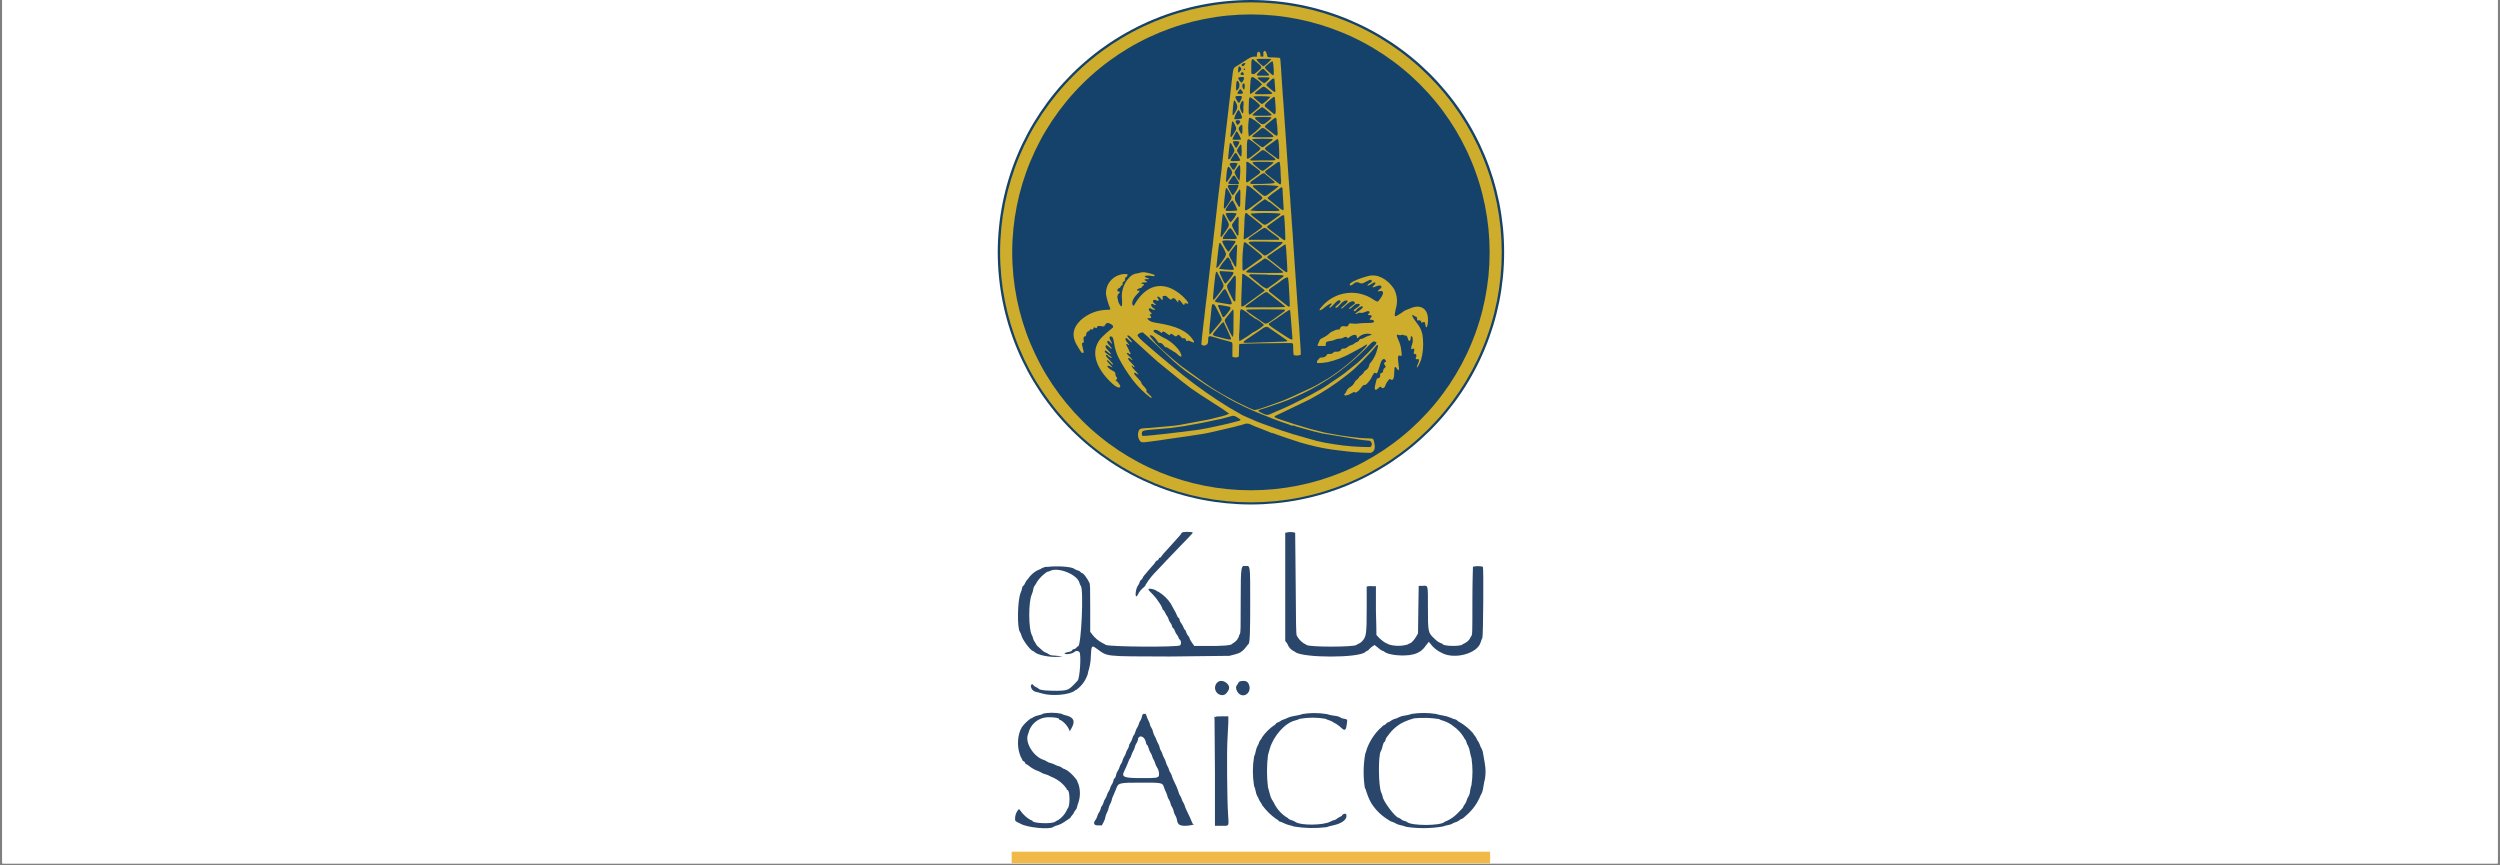 <svg xmlns="http://www.w3.org/2000/svg" xmlns:xlink="http://www.w3.org/1999/xlink" width="500" viewBox="0 0 375 129.75" height="173" preserveAspectRatio="xMidYMid meet"><rect x="0" y="0" width="375" height="129.75" fill="#808080" stroke="none"/><defs><clipPath id="342361cc88"><path d="M 0.359 0 L 374.637 0 L 374.637 129.5 L 0.359 129.5 Z M 0.359 0 " clip-rule="nonzero"></path></clipPath><clipPath id="bf7d6db956"><path d="M 149.465 0 L 225.816 0 L 225.816 76 L 149.465 76 Z M 149.465 0 " clip-rule="nonzero"></path></clipPath><clipPath id="4a29630e28"><path d="M 149.465 0 L 225.816 0 L 225.816 85 L 149.465 85 Z M 149.465 0 " clip-rule="nonzero"></path></clipPath><clipPath id="c40bdcc1d2"><path d="M 150 127 L 225 127 L 225 129.5 L 150 129.5 Z M 150 127 " clip-rule="nonzero"></path></clipPath></defs><g clip-path="url(#342361cc88)"><path fill="#ffffff" d="M 0.359 0 L 374.641 0 L 374.641 136.238 L 0.359 136.238 Z M 0.359 0 " fill-opacity="1" fill-rule="nonzero"></path><path fill="#ffffff" d="M 0.359 0 L 374.641 0 L 374.641 129.5 L 0.359 129.5 Z M 0.359 0 " fill-opacity="1" fill-rule="nonzero"></path><path fill="#ffffff" d="M 0.359 0 L 374.641 0 L 374.641 129.5 L 0.359 129.5 Z M 0.359 0 " fill-opacity="1" fill-rule="nonzero"></path></g><g clip-path="url(#bf7d6db956)"><path fill="#14426a" d="M 225.621 37.836 C 225.621 39.074 225.562 40.312 225.441 41.543 C 225.316 42.777 225.137 44 224.895 45.219 C 224.648 46.434 224.348 47.633 223.988 48.82 C 223.625 50.004 223.207 51.172 222.73 52.316 C 222.254 53.461 221.723 54.578 221.137 55.672 C 220.551 56.766 219.914 57.824 219.223 58.855 C 218.531 59.887 217.789 60.879 217 61.84 C 216.211 62.797 215.379 63.715 214.5 64.59 C 213.617 65.465 212.699 66.297 211.738 67.082 C 210.773 67.871 209.777 68.605 208.742 69.297 C 207.707 69.984 206.645 70.621 205.547 71.203 C 204.449 71.789 203.324 72.316 202.176 72.793 C 201.027 73.266 199.855 73.684 198.668 74.043 C 197.477 74.402 196.27 74.703 195.051 74.945 C 193.832 75.188 192.602 75.367 191.363 75.488 C 190.125 75.609 188.887 75.672 187.641 75.672 C 186.398 75.672 185.156 75.609 183.918 75.488 C 182.68 75.367 181.453 75.188 180.23 74.945 C 179.012 74.703 177.805 74.402 176.617 74.043 C 175.426 73.684 174.254 73.266 173.105 72.793 C 171.957 72.316 170.836 71.789 169.738 71.203 C 168.641 70.621 167.574 69.984 166.539 69.297 C 165.504 68.605 164.508 67.871 163.547 67.082 C 162.586 66.297 161.664 65.465 160.785 64.59 C 159.906 63.715 159.07 62.797 158.281 61.84 C 157.492 60.879 156.754 59.887 156.062 58.855 C 155.371 57.824 154.73 56.766 154.145 55.672 C 153.559 54.578 153.027 53.461 152.551 52.316 C 152.074 51.172 151.656 50.004 151.297 48.82 C 150.934 47.633 150.633 46.434 150.391 45.219 C 150.148 44 149.965 42.777 149.844 41.543 C 149.723 40.312 149.66 39.074 149.66 37.836 C 149.66 36.598 149.723 35.359 149.844 34.129 C 149.965 32.895 150.148 31.668 150.391 30.453 C 150.633 29.238 150.934 28.039 151.297 26.852 C 151.656 25.668 152.074 24.5 152.551 23.355 C 153.027 22.211 153.559 21.094 154.145 20 C 154.73 18.906 155.371 17.848 156.062 16.816 C 156.754 15.785 157.492 14.789 158.281 13.832 C 159.07 12.875 159.906 11.957 160.785 11.082 C 161.664 10.207 162.586 9.375 163.547 8.59 C 164.508 7.801 165.504 7.066 166.539 6.375 C 167.574 5.688 168.641 5.051 169.738 4.469 C 170.836 3.883 171.957 3.355 173.105 2.879 C 174.254 2.406 175.426 1.988 176.617 1.629 C 177.805 1.27 179.012 0.969 180.23 0.727 C 181.453 0.484 182.68 0.305 183.918 0.184 C 185.156 0.062 186.398 0 187.641 0 C 188.887 0 190.125 0.062 191.363 0.184 C 192.602 0.305 193.832 0.484 195.051 0.727 C 196.27 0.969 197.477 1.27 198.668 1.629 C 199.855 1.988 201.027 2.406 202.176 2.879 C 203.324 3.355 204.449 3.883 205.547 4.469 C 206.645 5.051 207.707 5.688 208.742 6.375 C 209.777 7.066 210.773 7.801 211.738 8.59 C 212.699 9.375 213.617 10.207 214.5 11.082 C 215.379 11.957 216.211 12.875 217 13.832 C 217.789 14.789 218.531 15.785 219.223 16.816 C 219.914 17.848 220.551 18.906 221.137 20 C 221.723 21.094 222.254 22.211 222.73 23.355 C 223.207 24.5 223.625 25.668 223.988 26.852 C 224.348 28.039 224.648 29.238 224.895 30.453 C 225.137 31.668 225.316 32.895 225.441 34.129 C 225.562 35.359 225.621 36.598 225.621 37.836 Z M 225.621 37.836 " fill-opacity="1" fill-rule="nonzero"></path></g><path fill="#ceac2c" d="M 189.504 7.77 C 189.492 7.898 189.492 8.031 189.504 8.16 L 189.504 8.484 L 189.07 8.484 L 189.07 8.203 C 188.996 7.57 188.543 7.633 188.531 8.277 L 188.531 8.496 L 188.133 8.496 C 187.91 8.492 187.703 8.547 187.516 8.656 C 187.434 8.715 187.348 8.762 187.258 8.801 L 186.758 9.121 L 185.688 9.797 C 184.941 10.25 185.031 10.023 184.777 12.016 L 184.633 13.312 L 184.531 14.219 L 184.152 17.434 L 183.723 21.055 L 183.523 22.785 L 183.387 24.008 L 183.285 24.914 C 183.285 25.168 183.203 25.664 183.16 26.02 L 183.016 27.203 L 182.906 28.109 L 182.77 29.188 L 182.25 33.805 L 182.031 35.617 L 181.934 36.523 C 181.934 36.758 181.859 37.148 181.824 37.383 L 181.715 38.289 L 181.613 39.195 C 181.613 39.449 181.531 39.883 181.504 40.172 L 181.113 43.566 C 181.113 43.793 181.043 44.184 181.016 44.473 L 180.895 45.379 L 180.688 47.191 C 180.688 47.426 180.613 47.844 180.578 48.098 L 180.469 49.074 L 180.305 50.523 C 180.168 51.738 180.168 51.684 180.305 51.746 C 180.504 51.863 180.703 51.867 180.906 51.754 C 181.109 51.641 181.211 51.469 181.215 51.238 C 181.215 50.398 181.27 50.332 181.832 50.496 L 182.434 50.668 L 182.758 50.77 L 183.086 50.867 L 184.332 51.203 C 184.934 51.367 184.887 51.266 184.859 52.469 L 184.859 53.512 L 185.07 53.574 C 185.309 53.656 185.543 53.637 185.77 53.52 C 185.832 53.52 185.852 53.277 185.852 52.551 C 185.852 51.828 185.852 51.645 185.949 51.594 C 186.051 51.539 190.914 51.457 193.16 51.457 C 194.07 51.457 193.949 51.367 193.988 52.363 C 193.98 52.664 194.004 52.969 194.059 53.266 C 194.363 53.355 194.664 53.355 194.969 53.266 L 195.113 53.203 L 195.113 52.66 L 194.922 49.797 C 194.922 49.355 194.84 48.648 194.812 48.23 L 194.703 46.719 L 194.496 43.805 L 193.949 35.863 C 193.949 35.391 193.867 34.684 193.84 34.305 L 193.758 33.137 L 193.57 30.492 C 193.57 30.121 193.496 29.477 193.469 29.062 L 193.387 27.957 L 193.297 26.805 L 193.188 25.266 L 193.051 23.254 L 192.504 15.34 C 192.504 15.168 192.449 14.688 192.422 14.289 L 192.215 11.238 C 192.215 10.82 192.133 10.09 192.105 9.598 C 192.094 9.297 192.062 8.992 192.016 8.695 C 191.711 8.648 191.41 8.621 191.105 8.613 C 190.125 8.613 190.125 8.613 190.051 8.223 C 189.941 7.727 189.688 7.453 189.586 7.742 M 190.695 8.883 C 190.355 9.293 189.965 9.652 189.531 9.961 C 189.199 9.758 188.914 9.5 188.676 9.191 C 188.34 8.82 188.312 8.828 189.531 8.828 C 190.387 8.828 190.613 8.828 190.613 8.902 M 188.414 9.254 C 189.406 10.098 189.395 10.062 188.777 10.594 C 188.16 11.129 188.105 11.176 187.867 11.094 L 187.695 11.02 L 187.695 9.996 C 187.695 9.02 187.75 8.895 187.895 8.883 C 188.043 8.875 188.113 9.047 188.359 9.254 M 190.922 9.254 C 191.051 9.918 191.094 10.586 191.051 11.258 C 190.969 11.34 190.84 11.258 190.242 10.703 C 189.641 10.152 189.66 10.117 189.949 9.863 C 190.73 9.184 190.859 9.129 190.922 9.254 M 186.805 9.492 C 186.805 9.59 186.578 9.918 186.449 9.934 C 186.324 9.953 186.188 9.77 186.25 9.672 C 186.312 9.57 186.758 9.355 186.805 9.492 M 186.086 10.125 C 186.258 10.352 186.258 10.344 186.023 10.648 C 185.785 10.957 185.688 11.004 185.723 10.496 C 185.758 9.988 185.824 9.789 186.086 10.125 M 186.777 10.344 C 186.777 10.449 186.668 10.578 186.586 10.496 C 186.504 10.414 186.586 10.414 186.586 10.352 C 186.586 10.289 186.73 10.242 186.77 10.352 M 189.949 10.75 C 190.578 11.348 190.578 11.355 189.523 11.355 C 188.297 11.355 188.297 11.355 188.906 10.75 C 189.516 10.145 189.414 10.234 189.949 10.75 M 186.504 10.941 C 186.668 11.156 186.625 11.246 186.352 11.246 C 186.078 11.246 185.988 11.129 186.168 10.941 C 186.352 10.75 186.395 10.785 186.504 10.941 M 186.633 11.691 C 186.578 11.969 186.449 12.203 186.242 12.398 C 186.16 12.453 185.723 11.871 185.723 11.711 C 185.723 11.547 186.633 11.445 186.633 11.711 M 188.305 11.789 C 188.68 12.027 189.012 12.312 189.305 12.641 C 188.789 13.188 188.219 13.672 187.598 14.09 C 187.477 14.09 187.469 13.973 187.523 12.887 C 187.598 11.457 187.688 11.328 188.305 11.789 M 190.422 11.727 C 190.422 11.883 189.723 12.523 189.586 12.469 C 189.438 12.387 189.301 12.293 189.168 12.188 C 188.406 11.609 188.422 11.582 189.559 11.602 C 190.367 11.602 190.414 11.602 190.469 11.727 M 191.16 11.844 C 191.16 11.918 191.285 13.23 191.297 13.711 C 191.297 13.883 191.105 13.809 190.777 13.52 L 190.203 13.031 C 189.859 12.75 189.879 12.688 190.34 12.289 L 190.758 11.91 C 190.887 11.754 191.113 11.719 191.16 11.844 M 185.703 12.172 C 185.863 12.367 185.934 12.59 185.918 12.836 C 185.906 13.086 185.809 13.301 185.633 13.477 C 185.422 13.684 185.395 13.629 185.414 12.934 C 185.434 12.234 185.496 12.027 185.703 12.172 M 186.676 12.598 C 186.777 12.859 186.676 13.43 186.578 13.43 C 186.477 13.43 186.258 12.969 186.387 12.652 C 186.441 12.488 186.625 12.461 186.676 12.598 M 190.312 13.504 C 191.086 14.137 191.113 14.117 189.516 14.137 C 187.914 14.156 187.914 14.137 188.934 13.383 C 189.586 12.867 189.523 12.867 190.312 13.504 M 186.285 13.602 C 186.559 13.957 186.477 14.09 185.988 14.09 C 185.496 14.09 185.559 14 185.797 13.648 C 186.031 13.293 186.051 13.293 186.285 13.602 M 186.285 14.508 C 186.293 14.648 186.254 14.777 186.176 14.898 L 185.969 15.305 C 185.859 15.523 185.742 15.441 185.449 14.926 C 185.16 14.406 185.324 14.406 185.914 14.398 C 186.203 14.398 186.25 14.398 186.285 14.508 M 190.57 14.508 C 190.211 14.93 189.801 15.297 189.34 15.602 C 189.27 15.594 189.203 15.57 189.141 15.531 C 188.105 14.68 187.949 14.535 188.059 14.461 C 188.898 14.402 189.734 14.418 190.57 14.508 M 191.285 15.27 C 191.434 17.016 191.367 17.352 190.969 17 L 189.879 16.094 C 189.605 15.895 189.551 15.723 190.668 14.824 C 191.242 14.371 191.215 14.355 191.285 15.285 M 188.113 14.961 C 189.176 15.867 189.168 15.82 188.66 16.246 L 187.996 16.801 C 187.285 17.414 187.27 17.398 187.312 15.895 C 187.359 14.391 187.312 14.363 188.113 14.988 M 185.387 15.395 C 185.516 15.582 185.582 15.793 185.582 16.02 C 185.582 16.25 185.516 16.457 185.387 16.645 C 184.961 17.488 184.812 17.477 184.906 16.645 C 184.906 16.336 184.977 15.93 184.988 15.738 C 185.059 14.953 185.16 14.879 185.422 15.43 M 186.504 15.875 L 186.504 16.727 C 186.504 17.117 186.352 17.078 186.16 16.645 C 185.941 16.23 185.941 15.816 186.16 15.402 C 186.469 14.906 186.578 15.043 186.531 15.875 M 190.078 16.609 L 190.73 17.172 C 190.73 17.352 190.73 17.359 189.285 17.359 C 187.84 17.359 187.715 17.359 188.004 17.098 C 188.406 16.703 188.844 16.359 189.324 16.066 C 189.594 16.219 189.848 16.398 190.078 16.609 M 186.098 17.043 C 186.449 17.723 186.395 17.82 185.676 17.875 L 185.152 17.875 L 185.152 17.742 C 185.262 17.285 185.457 16.871 185.742 16.5 C 185.824 16.5 185.906 16.574 186.133 17.008 M 190.625 17.578 C 190.797 17.641 190.703 17.75 190.16 18.211 C 189.406 18.836 189.324 18.828 188.34 17.875 C 188.242 17.785 188.242 17.613 188.34 17.578 C 189.102 17.535 189.863 17.535 190.625 17.578 M 188.152 18.004 C 188.852 18.539 189.141 18.793 189.141 18.91 C 188.617 19.527 188.008 20.051 187.324 20.484 C 187.199 19.609 187.199 18.734 187.324 17.859 C 187.367 17.57 187.578 17.613 188.141 18.039 M 191.488 17.914 C 191.488 18.039 191.488 18.34 191.543 18.574 C 191.598 18.809 191.598 19.281 191.625 19.617 C 191.703 20.586 191.625 20.594 190.516 19.668 L 190.051 19.324 C 189.598 18.98 189.598 18.992 190.297 18.418 L 191.059 17.805 C 191.312 17.598 191.449 17.633 191.488 17.902 M 185.961 18.086 C 186.086 18.141 186.059 18.285 185.879 18.539 C 185.695 18.793 185.578 18.781 185.395 18.418 C 185.215 18.059 185.543 17.93 185.961 18.086 M 185.215 18.684 C 185.516 19.242 185.516 19.336 185.141 19.922 C 184.578 20.828 184.477 20.773 184.633 19.742 C 184.633 19.543 184.703 19.145 184.73 18.836 C 184.812 18.039 184.867 18.012 185.215 18.664 M 186.367 19.297 C 186.367 20.203 186.305 20.293 186.016 19.816 C 185.723 19.336 185.742 19.207 186.016 18.91 C 186.285 18.609 186.367 18.547 186.367 19.324 M 190.188 19.688 C 191.379 20.664 191.422 20.594 189.434 20.594 C 187.441 20.594 187.613 20.594 188.312 20.004 L 188.867 19.551 C 189.387 19.062 189.449 19.07 190.188 19.68 M 185.641 19.824 C 185.852 20.172 186.031 20.539 186.176 20.918 C 185.734 20.984 185.293 20.984 184.852 20.918 C 184.852 20.875 184.852 20.848 185.168 20.23 C 185.488 19.617 185.504 19.652 185.641 19.816 M 187.785 21.164 L 188.477 21.707 C 189.141 22.215 189.176 22.312 188.824 22.613 L 188.531 22.84 C 186.895 24.133 187.016 24.125 187.031 22.984 C 187.031 20.656 187.031 20.637 187.785 21.172 M 190.859 20.855 C 190.914 20.945 190.859 21.047 190.613 21.211 C 190.367 21.371 190.176 21.535 189.922 21.742 C 189.367 22.168 189.387 22.168 188.941 21.844 C 187.906 21.102 187.77 20.938 187.895 20.848 C 188.883 20.793 189.871 20.793 190.859 20.848 M 191.77 21.137 C 191.867 22.039 191.902 22.945 191.879 23.852 C 191.805 23.926 191.641 23.852 191.16 23.473 L 190.422 22.93 C 189.516 22.25 189.461 22.352 190.613 21.562 L 191.414 20.984 C 191.648 20.785 191.73 20.828 191.77 21.164 M 185.887 21.328 C 185.852 21.547 185.762 21.738 185.613 21.906 L 185.613 21.988 C 185.613 22.07 185.422 22.195 185.352 22.152 C 185.156 21.875 185.016 21.574 184.934 21.246 C 184.988 21.109 185.906 21.164 185.934 21.289 M 184.922 21.953 C 185.203 22.484 185.223 22.668 185.023 22.949 C 184.918 23.109 184.824 23.277 184.73 23.445 C 184.461 23.945 184.152 24.051 184.23 23.629 C 184.23 23.453 184.312 22.957 184.406 21.98 C 184.469 21.289 184.57 21.281 184.922 21.98 M 186.258 22.523 C 186.258 23.645 186.195 23.691 185.824 23.109 C 185.449 22.531 185.504 22.594 185.824 22.059 C 186.141 21.527 186.258 21.453 186.242 22.523 M 190.305 23.055 C 191.531 23.961 191.578 24.051 190.777 24.062 L 189.016 24.062 C 187.195 24.117 187.195 24.145 188.188 23.402 L 189.098 22.695 C 189.441 22.422 189.496 22.441 190.277 23.012 M 185.543 23.109 C 185.594 23.18 185.641 23.25 185.676 23.328 C 185.723 23.434 185.777 23.531 185.84 23.629 C 186.141 24.145 186.141 24.145 185.312 24.16 C 184.488 24.18 184.461 24.16 184.777 23.672 L 185.105 23.164 C 185.277 22.883 185.359 22.875 185.543 23.109 M 187.961 24.824 C 189.105 25.727 189.051 25.684 189.031 25.836 C 189.016 25.992 188.797 26.152 187.523 27.059 C 186.824 27.559 186.859 27.676 186.949 25.43 L 186.949 24.277 L 187.098 24.277 C 187.195 24.277 187.441 24.449 187.914 24.824 M 191.023 24.332 C 191.023 24.398 190.941 24.531 190.559 24.812 L 189.887 25.328 C 189.359 25.746 189.359 25.746 188.543 25.059 C 187.57 24.234 187.523 24.277 189.449 24.277 C 189.984 24.262 190.52 24.277 191.051 24.332 M 191.961 24.332 C 192.031 24.742 192.07 25.152 192.078 25.566 C 192.078 26.199 192.148 26.906 192.168 27.133 C 192.168 27.703 192.098 27.793 191.758 27.492 C 191.688 27.422 191.434 27.223 191.195 27.051 L 190.73 26.695 C 190.723 26.68 190.414 26.434 190.188 26.262 C 189.668 25.871 189.641 25.746 190.016 25.512 L 190.824 24.93 C 191.73 24.25 191.852 24.199 191.961 24.332 M 185.598 24.488 C 185.668 24.57 185.598 24.641 185.352 25.113 C 185.105 25.582 184.988 25.648 184.578 24.93 C 184.461 24.73 184.434 24.586 184.488 24.496 C 184.855 24.402 185.227 24.402 185.598 24.496 M 186.031 25.086 C 186.062 25.77 186.023 26.453 185.914 27.133 C 185.586 26.754 185.344 26.328 185.176 25.855 C 185.242 25.672 185.332 25.504 185.449 25.348 C 185.934 24.648 186.004 24.613 186.031 25.086 M 184.613 25.355 C 184.914 25.809 184.895 25.973 184.461 26.668 C 184.023 27.367 183.867 27.512 183.906 26.988 C 184.051 24.949 184.168 24.676 184.613 25.355 M 189.758 26.098 L 190.523 26.723 C 191.543 27.547 191.605 27.492 189.395 27.586 L 187.578 27.586 C 187.578 27.531 187.504 27.348 187.676 27.223 C 187.762 27.172 187.84 27.113 187.914 27.051 C 188.086 26.914 188.266 26.789 188.449 26.668 L 189.148 26.172 C 189.395 25.98 189.668 25.938 189.797 26.062 M 185.461 26.762 C 186.043 27.668 186.043 27.668 185.016 27.602 C 184.105 27.602 184.105 27.602 184.477 27.059 C 185.078 26.152 185.07 26.152 185.461 26.762 M 185.758 27.918 C 185.59 28.41 185.332 28.848 184.988 29.234 C 184.867 29.332 184.812 29.234 184.414 28.508 C 184.016 27.785 184.031 27.711 185.031 27.73 L 185.742 27.73 L 185.742 27.902 M 191.758 27.902 C 191.758 27.984 191.633 28.109 191.215 28.418 L 190.242 29.133 C 189.688 29.551 189.648 29.531 188.625 28.609 L 188.152 28.199 C 188.023 28.102 187.867 27.891 187.961 27.801 C 189.23 27.727 190.496 27.758 191.758 27.902 M 187.824 28.281 L 188.852 29.133 C 189.531 29.695 189.531 29.703 188.852 30.191 L 188.098 30.762 C 186.996 31.613 186.742 31.723 186.742 31.344 C 186.797 30.18 186.879 29.016 186.988 27.855 C 187.016 27.793 187.312 27.855 187.832 28.281 M 192.379 28.473 C 192.379 28.797 192.531 30.754 192.551 31.281 C 192.551 31.652 192.434 31.625 191.824 31.133 L 190.914 30.391 C 190.352 29.965 190.125 29.758 190.125 29.676 C 190.531 29.285 190.973 28.934 191.449 28.625 L 191.785 28.391 C 192.23 27.984 192.359 27.992 192.414 28.473 M 184.059 28.289 C 184.262 28.578 184.441 28.879 184.598 29.195 C 184.832 29.633 184.805 29.73 184.215 30.609 C 183.625 31.488 183.488 31.605 183.613 30.445 C 183.613 30.121 183.715 29.539 183.758 29.078 C 183.859 28.172 183.879 28.082 184.059 28.301 M 186.051 29.684 C 186.051 31.215 185.988 31.305 185.625 30.684 L 185.297 30.121 C 185.223 29.895 185.219 29.668 185.277 29.438 C 185.336 29.211 185.449 29.016 185.625 28.852 C 185.691 28.77 185.754 28.684 185.805 28.59 C 186.051 28.219 186.078 28.328 186.051 29.684 M 190.441 30.301 L 191.441 31.09 C 192.223 31.695 192.352 31.668 189.73 31.652 C 189.004 31.676 188.277 31.652 187.551 31.578 C 188.23 30.953 188.957 30.387 189.73 29.883 C 189.949 30 190.148 30.141 190.332 30.301 M 184.961 30.164 C 185.223 30.594 185.441 31.047 185.605 31.523 C 185.605 31.578 185.352 31.605 184.785 31.633 C 183.703 31.688 183.652 31.633 184.098 30.988 C 184.715 30.082 184.812 29.984 185.004 30.164 M 185.449 31.977 C 185.605 32.066 184.758 33.344 184.543 33.316 C 184.223 32.922 183.988 32.48 183.84 31.996 C 184.367 31.91 184.895 31.91 185.422 31.996 M 187.086 32.066 C 187.285 32.203 188.805 33.426 189.016 33.605 L 189.242 33.797 C 189.449 33.941 189.332 34.105 188.75 34.504 L 188.051 35 C 187.609 35.355 187.133 35.656 186.625 35.906 C 186.523 35.906 186.523 35.906 186.625 34.25 C 186.703 31.895 186.742 31.77 187.125 32.051 M 192.059 32.051 C 192.059 32.113 192.059 32.176 191.969 32.238 L 191.188 32.809 C 189.695 33.898 189.785 33.871 189.168 33.406 C 187.742 32.312 187.551 32.141 187.633 32.039 C 189.109 31.914 190.582 31.914 192.059 32.039 M 183.715 32.383 C 184.504 33.789 184.496 33.699 183.879 34.621 C 182.969 35.914 183.023 35.926 183.188 34.305 C 183.188 34.031 183.258 33.508 183.297 33.137 C 183.395 31.969 183.441 31.895 183.715 32.383 M 192.641 32.383 C 192.641 32.457 192.641 32.863 192.695 33.289 C 192.75 33.715 192.75 34.504 192.777 35.02 C 192.84 36.27 192.859 36.25 191.969 35.57 L 190.695 34.613 C 190.453 34.445 190.234 34.254 190.031 34.043 C 190.031 33.969 190.387 33.699 191.641 32.809 L 192.242 32.375 C 192.312 32.312 192.613 32.23 192.641 32.375 M 185.797 33.934 C 185.797 35.184 185.797 35.309 185.668 35.328 C 185.605 35.332 185.559 35.305 185.531 35.246 C 185.531 35.191 185.34 34.883 185.152 34.566 C 184.797 33.961 184.73 33.75 184.867 33.562 C 185.906 32.121 185.832 32.094 185.777 33.934 M 184.812 34.477 C 184.871 34.551 184.918 34.629 184.961 34.711 C 184.961 34.711 185.098 34.945 185.258 35.199 C 185.695 35.871 185.723 35.852 184.496 35.852 L 183.434 35.852 L 183.434 35.715 C 183.461 35.535 183.539 35.383 183.668 35.254 L 184.105 34.648 C 184.441 34.148 184.57 34.121 184.797 34.477 M 190.16 34.477 L 190.578 34.801 L 191.27 35.301 C 191.758 35.652 191.879 35.762 191.867 35.863 L 191.867 35.969 L 187.285 35.969 L 187.285 35.844 C 187.285 35.742 187.441 35.617 188.031 35.219 L 189.16 34.449 C 189.641 34.105 189.75 34.105 190.176 34.449 M 185.004 36.117 C 185.352 36.117 185.395 36.234 185.223 36.477 L 184.715 37.211 C 184.434 37.637 184.312 37.754 184.23 37.746 C 183.848 37.277 183.547 36.762 183.324 36.195 C 183.324 36.043 183.977 36.016 184.988 36.117 M 192.258 36.277 C 192.531 36.332 192.406 36.504 191.723 37.004 L 190.504 37.91 C 189.914 38.344 189.668 38.414 189.504 38.227 C 189.391 38.121 189.273 38.02 189.148 37.926 C 188.926 37.762 188.707 37.59 188.496 37.41 L 187.914 36.938 C 186.941 36.188 186.867 36.215 189.73 36.242 L 192.223 36.297 M 187.125 36.594 L 187.523 36.914 L 188.25 37.512 C 189.543 38.543 189.523 38.508 188.922 38.914 L 188.504 39.211 L 187.852 39.691 L 186.941 40.344 C 186.379 40.75 186.352 40.727 186.367 39.719 C 186.336 38.602 186.406 37.492 186.586 36.387 C 186.715 36.289 186.723 36.289 187.125 36.594 M 183.086 36.523 C 183.316 36.855 183.52 37.207 183.695 37.574 C 183.996 38.152 183.988 38.234 183.406 39.086 C 182.496 40.363 182.359 40.473 182.496 39.684 L 182.77 37.266 C 182.859 36.441 182.922 36.305 183.105 36.523 M 192.859 36.766 C 192.934 37.086 193.141 40.734 193.098 40.797 C 193.051 40.859 192.906 40.879 192.406 40.473 L 191.914 40.082 L 190.098 38.652 C 190.043 38.613 190.098 38.461 190.312 38.324 L 190.742 38.027 L 191.098 37.773 L 192.777 36.648 C 192.812 36.648 192.832 36.703 192.84 36.766 M 185.57 36.84 L 185.434 40.027 C 185.395 40.074 185.113 39.82 185.113 39.719 C 185.039 39.559 184.957 39.406 184.859 39.258 C 184.242 38.227 184.242 38.172 184.652 37.645 L 185.152 36.984 C 185.367 36.688 185.57 36.613 185.57 36.84 M 184.66 39.43 C 185.176 40.434 185.188 40.48 184.797 40.48 C 184.148 40.465 183.504 40.414 182.859 40.328 C 183.098 39.844 183.402 39.406 183.77 39.012 C 184.215 38.426 184.223 38.426 184.742 39.43 M 190.195 38.984 L 190.668 39.348 L 191.051 39.648 L 191.73 40.18 C 192.434 40.727 192.523 40.816 192.449 40.898 C 192.379 40.977 188.16 40.949 187.367 40.898 C 186.578 40.844 186.73 40.777 188.961 39.293 C 189.164 39.164 189.359 39.02 189.551 38.867 C 189.715 38.723 189.867 38.75 190.195 39.004 M 184.488 40.75 C 185.242 40.805 185.23 40.852 184.258 42.074 C 183.73 42.734 183.77 42.762 183.113 41.305 C 182.824 40.645 182.832 40.633 183.477 40.688 L 184.488 40.75 M 182.578 40.832 L 183.105 41.812 C 183.73 43.035 183.777 42.816 182.523 44.438 C 181.895 45.254 181.879 45.215 182.043 43.648 C 182.043 43.387 182.141 42.68 182.203 42.082 C 182.34 40.816 182.406 40.617 182.578 40.832 M 171.258 40.832 C 171.059 40.902 170.852 40.957 170.641 40.996 C 170.086 41.051 169.641 41.293 169.297 41.73 C 168.895 42.18 168.609 42.691 168.438 43.27 C 168.266 43.848 168.223 44.43 168.312 45.027 C 168.312 45.934 168.312 45.996 168.141 45.934 C 167.922 45.684 167.773 45.402 167.695 45.082 C 167.711 45.031 167.711 44.977 167.695 44.926 C 167.613 44.777 167.586 44.621 167.609 44.453 C 167.633 44.285 167.703 44.141 167.824 44.02 C 168.051 43.82 168.043 43.75 167.77 43.723 C 167.496 43.695 167.578 43.297 167.914 43.188 C 168.016 43.188 168.07 43.09 168.07 43.023 C 168.07 42.961 168.152 42.871 168.258 42.809 C 168.367 42.746 168.441 42.68 168.395 42.57 C 168.352 42.465 168.395 42.309 168.578 42.219 C 168.758 42.129 168.75 42.109 168.75 41.922 C 168.75 41.73 168.805 41.574 168.914 41.574 C 169.023 41.574 169.18 41.215 169.125 41.133 C 168.73 41.074 168.34 41.105 167.961 41.223 C 167.648 41.312 167.359 41.449 167.098 41.637 C 166.832 41.824 166.605 42.051 166.418 42.312 C 166.23 42.574 166.094 42.863 166.004 43.172 C 165.914 43.484 165.879 43.797 165.895 44.121 C 166.023 44.832 166.223 45.52 166.496 46.184 C 166.613 46.43 166.559 46.465 166.113 46.465 C 164.57 46.496 163.223 47.023 162.07 48.051 C 160.797 49.328 160.707 50.57 161.77 52.172 C 161.902 52.359 162.023 52.551 162.133 52.75 C 162.164 52.824 162.211 52.879 162.285 52.91 C 162.355 52.945 162.43 52.949 162.504 52.922 C 162.578 52.922 162.559 52.688 162.395 52.082 C 162.234 51.473 162.277 51.445 162.461 51.402 C 162.641 51.355 162.57 51.34 162.543 50.977 C 162.516 50.613 162.543 50.488 162.723 50.461 C 162.906 50.434 162.867 50.398 162.934 50.125 C 162.996 49.852 163.023 49.797 163.215 49.719 C 163.328 49.672 163.414 49.602 163.477 49.5 C 163.531 49.391 163.559 49.375 163.75 49.41 C 163.941 49.445 163.969 49.41 164.004 49.273 C 164.043 49.137 164.078 49.047 164.262 49.148 C 164.441 49.246 164.504 49.246 164.578 49.055 L 164.68 48.902 L 165.016 48.902 L 165.488 48.965 C 165.613 48.965 165.641 48.965 165.723 48.82 C 165.941 48.395 166.168 48.34 166.633 48.613 C 167.098 48.883 167.031 49.121 166.734 49.301 C 166.238 49.684 165.773 50.094 165.332 50.531 C 163.516 52.344 164.07 54.98 166.852 57.551 C 167.824 58.457 168.516 58.238 167.641 57.305 L 167.352 57.051 L 167.461 56.945 C 167.605 56.801 167.605 56.652 167.461 56.535 C 167.375 56.426 167.328 56.305 167.312 56.164 C 167.312 55.82 167.25 55.793 166.84 55.578 C 166.434 55.359 166.098 55.051 166.098 54.941 C 166.098 54.832 166.27 54.824 166.496 54.941 C 166.723 55.059 166.859 55.152 166.859 55.07 C 166.723 54.902 166.578 54.742 166.422 54.59 C 166.016 54.172 165.941 54.027 166.125 54.027 C 166.273 54.113 166.406 54.219 166.516 54.355 C 166.621 54.488 166.746 54.598 166.895 54.68 C 167.07 54.68 166.895 54.48 166.422 53.992 C 165.949 53.504 165.805 53.332 165.934 53.25 C 166.059 53.168 166.125 53.332 166.297 53.465 C 166.469 53.602 166.75 53.766 166.75 53.656 C 166.75 53.547 166.57 53.438 166.152 53.148 C 165.734 52.859 165.723 52.816 165.723 52.652 C 165.723 52.488 165.914 52.578 166.207 52.84 C 166.496 53.105 166.641 53.176 166.641 53.059 C 166.52 52.883 166.383 52.719 166.234 52.57 C 165.859 52.172 165.824 52.117 165.84 51.938 C 165.859 51.754 165.961 51.664 166.305 52 C 166.812 52.496 166.941 52.371 166.441 51.844 C 166.105 51.473 166.016 51.301 166.105 51.184 C 166.195 51.066 166.305 51.102 166.586 51.383 C 166.867 51.664 166.934 51.645 166.641 51.184 C 166.352 50.723 166.359 50.469 166.641 50.469 C 166.922 50.469 166.969 50.688 167.125 51.527 C 167.23 52.25 167.445 52.941 167.762 53.602 C 168.391 54.816 169.121 55.965 169.949 57.051 C 170.719 58.043 171.609 58.918 172.613 59.668 C 172.859 59.668 172.812 59.578 172.359 59.152 C 171.906 58.727 171.949 58.754 171.977 58.602 C 172.004 58.449 171.977 58.395 171.613 57.996 C 171.25 57.598 171.207 57.523 171.207 57.426 C 171.207 57.324 171.07 57.145 170.715 56.762 C 170.168 56.203 170.07 56.039 170.16 55.938 C 170.25 55.84 170.277 55.938 170.441 56.02 C 170.922 56.336 170.859 56.191 170.215 55.523 C 170.023 55.344 169.867 55.145 169.742 54.914 C 169.742 54.789 169.812 54.781 169.906 54.914 C 169.996 55.051 170.16 55.113 170.207 55.043 C 170.094 54.844 169.949 54.668 169.777 54.516 C 169.305 54.035 169.168 53.836 169.223 53.746 C 169.277 53.656 169.441 53.691 169.613 53.863 C 169.785 54.035 169.812 54.02 169.84 54 C 169.867 53.984 169.84 53.855 169.434 53.484 C 169.023 53.113 168.922 52.941 169.086 52.941 C 169.25 52.941 169.414 53.066 169.414 53.113 C 169.414 53.16 169.469 53.113 169.523 53.113 C 169.578 53.113 169.66 53.051 169.523 52.879 C 169.43 52.781 169.367 52.672 169.332 52.543 C 169.297 52.395 169.238 52.254 169.152 52.125 C 168.852 51.691 168.879 51.43 169.152 51.656 C 169.422 51.883 169.449 51.773 169.25 51.555 C 169.051 51.34 168.824 51.047 168.824 50.867 C 168.824 50.688 168.922 50.586 169.277 50.969 C 169.633 51.348 169.797 51.418 169.797 51.273 C 169.699 51.113 169.582 50.969 169.441 50.84 C 169.086 50.469 169.016 50.305 169.188 50.305 C 169.359 50.305 169.559 50.504 170.098 51.031 L 172.285 53.031 L 172.77 53.465 L 173.68 54.281 L 175.758 55.965 L 177.086 57.043 C 177.16 57.117 177.668 57.504 178.605 58.223 C 178.941 58.473 180.73 59.66 182.242 60.613 C 182.977 61.055 183.684 61.535 184.367 62.051 C 183.926 62.266 183.461 62.418 182.977 62.512 L 182.352 62.668 L 181.68 62.84 L 181.242 62.938 L 176.867 63.754 L 176.051 63.863 L 172.543 64.18 C 171.234 64.254 171.086 64.27 170.895 64.453 C 170.742 64.73 170.676 65.027 170.703 65.348 C 170.73 65.664 170.84 65.949 171.043 66.199 C 171.258 66.379 171.332 66.391 172.441 66.246 L 173.258 66.137 L 174.016 66.035 L 174.922 65.898 L 175.906 65.754 L 178.18 65.43 L 180.324 65.102 L 180.832 65.012 L 181.406 64.895 L 181.895 64.785 L 183.25 64.469 L 184.934 64.082 C 185.141 64.039 185.348 63.984 185.551 63.918 L 185.797 63.844 C 185.934 63.844 186.152 63.762 186.543 63.645 C 186.879 63.5 187.215 63.5 187.551 63.645 L 188.16 63.926 L 188.488 64.055 C 188.531 64.055 190.25 64.742 190.551 64.867 C 190.645 64.918 190.746 64.953 190.852 64.977 C 190.895 64.961 190.934 64.961 190.977 64.977 C 191.062 65.023 191.148 65.059 191.242 65.086 C 191.352 65.117 191.461 65.156 191.57 65.203 L 192.004 65.355 L 193.113 65.738 L 194.715 66.262 L 194.934 66.336 C 195.098 66.398 196.113 66.68 197.121 66.922 C 198.387 67.223 199.66 67.438 200.949 67.574 C 202.48 67.789 204.016 67.906 205.559 67.93 C 206.086 67.828 206.324 67.32 206.176 66.598 C 205.996 65.691 206.078 65.793 205.148 65.754 C 204.488 65.754 203.25 65.629 202.551 65.527 L 201.043 65.312 L 199.223 64.984 L 198.703 64.887 L 196.516 64.332 L 195.969 64.172 L 195.105 63.906 L 194.195 63.637 L 191.703 62.812 C 190.941 62.484 190.895 62.551 192.305 61.906 L 196.477 59.895 C 198.43 58.855 200.273 57.648 202.004 56.273 L 202.551 55.84 L 203.016 55.449 C 203.918 54.617 204.785 53.75 205.613 52.84 L 206.379 51.938 C 206.77 51.473 206.758 51.891 206.586 52.398 C 206.402 53.145 206.07 53.816 205.586 54.418 C 205.453 54.508 205.391 54.637 205.395 54.797 C 205.301 55.148 205.094 55.418 204.777 55.605 C 204.695 55.605 204.633 55.711 204.633 55.75 C 204.484 56.012 204.285 56.227 204.031 56.391 C 203.945 56.438 203.887 56.508 203.852 56.602 C 203.766 56.742 203.656 56.863 203.523 56.961 C 203.352 57.07 203.23 57.219 203.16 57.406 C 202.992 57.723 202.746 57.961 202.422 58.121 C 202.195 58.285 202.031 58.496 201.922 58.754 C 201.895 58.859 201.84 58.945 201.758 59.02 C 201.367 59.426 201.988 59.418 202.668 59.02 C 203.031 58.801 203.203 58.754 203.258 58.855 C 203.312 58.953 203.66 58.855 204.168 58.168 C 204.441 57.785 204.594 57.676 204.715 57.75 C 204.832 57.824 205.477 57.215 205.84 56.41 C 206.023 56.02 206.195 55.832 206.297 55.93 C 206.332 55.977 206.379 56.004 206.441 56.004 C 206.5 56.004 206.551 55.977 206.586 55.93 L 206.75 55.512 L 206.961 54.879 C 207.188 53.973 207.516 53.656 207.797 53.973 C 207.941 54.156 207.922 54.273 207.73 54.363 C 207.543 54.453 207.551 54.527 207.73 54.781 C 207.914 55.031 207.879 55.031 207.648 55.242 C 207.539 55.328 207.477 55.445 207.469 55.586 C 207.469 55.793 207.469 55.848 207.203 55.957 C 206.941 56.066 207.031 56.066 207.031 56.32 C 207.031 56.574 206.949 56.699 206.648 56.762 C 206.543 56.762 206.496 56.844 206.449 57.062 L 206.305 57.66 C 206.094 58.465 206.25 58.691 206.715 58.258 C 207.023 57.969 207.133 57.941 207.223 58.141 C 207.312 58.34 207.785 58.141 207.785 57.84 C 207.934 57.469 208.145 57.141 208.422 56.852 C 208.512 56.871 208.594 56.902 208.668 56.953 C 208.969 57.125 209.141 56.68 209.141 55.75 C 209.141 55.008 209.25 54.844 209.543 55.297 C 209.832 55.75 209.895 55.512 209.805 54.852 C 209.621 53.547 209.66 53.223 209.988 53.348 C 210.312 53.477 210.297 53.305 210.195 52.641 C 210.164 52.125 210.039 51.629 209.824 51.156 C 209.422 50.25 209.434 50.098 209.824 50.25 C 209.949 50.309 210.078 50.309 210.203 50.25 C 210.379 50.188 210.434 50.188 210.504 50.25 C 210.594 50.309 210.691 50.336 210.797 50.332 C 211.004 50.332 211.039 50.332 211.203 50.859 C 211.367 51.383 211.613 51.113 211.613 50.598 C 211.613 50.441 211.613 50.406 211.777 50.469 C 211.941 50.531 211.977 51.23 211.824 51.629 C 211.594 52.242 211.633 52.535 211.922 52.324 C 212.031 52.254 212.066 52.254 212.105 52.324 C 212.141 52.398 212.168 52.426 212.105 52.734 C 212.039 53.039 211.996 53.078 212.176 53.078 C 212.359 53.078 212.551 53.223 212.422 53.531 C 212.297 53.836 212.312 53.883 212.586 53.883 L 212.832 53.883 L 212.832 54.09 C 212.809 54.281 212.754 54.465 212.668 54.633 C 212.59 54.781 212.539 54.934 212.516 55.098 C 212.516 55.25 212.824 54.832 212.988 54.398 L 213.16 53.965 C 213.441 52.957 213.535 51.93 213.441 50.887 C 213.414 49.977 213.113 49.172 212.531 48.469 L 212.066 47.816 C 211.77 47.391 211.777 47.062 212.066 47.336 C 212.152 47.402 212.242 47.453 212.34 47.488 C 212.496 47.488 212.523 47.57 212.566 47.797 L 212.566 48.051 L 212.805 48.051 C 213.059 48.051 213.195 48.113 213.203 48.324 C 213.215 48.531 213.203 48.43 213.449 48.324 C 213.695 48.215 213.758 48.324 213.805 48.723 C 213.906 49.527 214.195 48.965 214.203 47.961 C 214.203 46.332 213.141 45.598 211.648 46.211 L 210.895 46.512 C 210.777 46.551 210.668 46.605 210.566 46.684 C 210.418 46.812 210.258 46.922 210.086 47.02 L 209.824 47.18 C 209.16 47.625 209.094 47.527 209.352 46.395 C 209.68 45.344 209.598 44.328 209.113 43.344 C 208.078 41.793 206.586 41.051 205.242 41.402 C 203.422 41.883 202.148 42.535 202.516 42.789 C 202.633 42.871 202.73 42.789 203.016 42.59 C 203.125 42.453 203.266 42.371 203.438 42.344 C 203.613 42.312 203.773 42.344 203.922 42.438 C 204.258 42.582 204.367 42.555 204.941 42.238 C 205.516 41.922 205.73 41.902 205.758 42.094 C 205.785 42.281 205.758 42.281 205.332 42.555 C 205.133 42.699 205.043 42.863 205.168 42.863 C 205.422 42.766 205.664 42.637 205.887 42.48 C 206.312 42.227 206.488 42.426 206.121 42.762 C 205.758 43.098 205.805 43.234 206.367 42.969 C 207.086 42.625 207.551 42.969 206.961 43.367 C 206.668 43.566 206.586 43.766 206.812 43.703 C 207.559 43.477 207.668 43.922 207.059 44.766 C 206.633 45.352 206.676 45.336 206.059 44.965 C 205.766 44.758 205.457 44.582 205.129 44.434 C 204.805 44.289 204.469 44.172 204.121 44.086 C 203.773 44 203.422 43.945 203.062 43.926 C 202.707 43.906 202.352 43.918 201.996 43.965 C 201.641 44.008 201.293 44.086 200.953 44.195 C 200.609 44.305 200.281 44.445 199.969 44.613 C 199.652 44.785 199.355 44.98 199.078 45.207 C 198.801 45.43 198.547 45.68 198.312 45.949 C 197.668 46.621 197.867 46.773 198.605 46.184 C 198.789 46.023 198.988 45.879 199.195 45.75 L 199.504 45.57 C 199.777 45.406 199.84 45.57 199.594 45.805 C 199.352 46.039 199.367 46.16 199.523 46.16 C 199.727 46.004 199.91 45.832 200.078 45.641 C 200.594 45.098 200.797 44.973 200.988 45.07 C 201.176 45.172 201.113 45.371 200.496 45.852 C 200.277 46.012 200.242 46.16 200.414 46.16 C 200.586 46.16 200.688 46.004 200.961 45.723 C 201.449 45.215 201.668 45.07 201.941 45.07 C 202.352 45.07 202.133 45.406 201.305 46.059 C 201.234 46.102 201.188 46.16 201.168 46.238 C 201.168 46.359 201.406 46.238 201.758 45.879 C 202.422 45.262 202.922 45.043 203.148 45.289 C 203.379 45.535 203.148 45.586 202.852 45.824 C 202.551 46.059 202.359 46.195 202.359 46.293 C 202.359 46.395 202.543 46.359 202.895 45.996 C 203.25 45.633 203.469 45.523 203.805 45.586 C 204.141 45.652 203.969 45.895 203.387 46.258 C 203.105 46.438 203.004 46.566 203.094 46.656 C 203.188 46.746 203.477 46.547 203.477 46.465 C 203.684 46.234 203.93 46.059 204.215 45.941 C 204.594 45.941 204.434 46.23 203.832 46.637 C 203.645 46.75 203.473 46.879 203.312 47.027 C 203.312 47.129 203.434 47.117 203.621 47.027 C 203.746 46.926 203.883 46.891 204.043 46.918 C 204.164 46.945 204.285 46.945 204.406 46.918 C 205.113 46.656 205.195 46.637 205.312 46.684 C 205.434 46.73 205.523 46.891 205.312 47.027 C 205.105 47.164 205.141 47.254 205.461 47.273 C 205.777 47.289 205.859 47.406 205.613 47.672 C 205.367 47.934 205.434 47.961 205.668 47.961 C 205.906 47.961 206.105 48.07 206.105 48.215 C 206.105 48.359 205.941 48.457 205.023 48.449 C 204.586 48.441 204.152 48.469 203.723 48.531 C 203.445 48.574 203.172 48.574 202.895 48.531 C 202.406 48.477 202.324 48.531 202.277 48.723 C 202.23 48.91 202.133 49.012 201.723 48.949 C 201.312 48.883 201.148 48.949 201.023 49.219 C 200.895 49.492 200.914 49.418 200.633 49.438 C 200.477 49.441 200.332 49.48 200.195 49.555 C 200.094 49.621 199.984 49.672 199.867 49.707 C 199.727 49.762 199.602 49.836 199.488 49.934 C 199.184 50.238 198.832 50.48 198.441 50.66 C 198.133 50.805 198.004 50.887 197.969 50.996 L 197.785 51.418 C 197.605 51.809 197.586 51.91 197.723 51.891 L 198.859 51.891 L 198.859 51.645 C 198.859 51.293 198.969 51.23 199.516 51.156 C 199.77 51.129 200.016 51.062 200.25 50.957 C 200.461 50.852 200.688 50.797 200.922 50.797 C 201.121 50.797 201.309 50.754 201.488 50.668 C 201.73 50.496 201.941 50.477 202.07 50.621 L 202.168 50.75 L 202.406 50.578 C 203.051 50.098 203.531 50.117 203.531 50.578 C 203.531 50.797 203.641 50.777 203.797 50.578 C 204.039 50.352 204.32 50.195 204.645 50.113 C 204.969 50.031 205.293 50.031 205.613 50.117 C 205.75 50.117 205.785 50.242 205.668 50.242 C 205.262 50.355 204.871 50.516 204.504 50.723 C 204.406 50.789 204.297 50.824 204.176 50.832 C 204.016 50.832 203.922 50.914 203.812 51.121 C 203.754 51.207 203.672 51.262 203.57 51.285 C 203.43 51.336 203.301 51.406 203.188 51.5 C 203.031 51.641 202.852 51.734 202.648 51.781 C 202.465 51.824 202.305 51.906 202.16 52.027 C 201.965 52.223 201.727 52.309 201.449 52.289 C 201.285 52.289 201.242 52.289 201.188 52.441 C 201.133 52.598 200.934 52.742 200.531 52.762 L 200.148 52.762 C 200.074 52.805 200.008 52.859 199.949 52.922 C 199.797 53.066 199.742 53.086 199.441 53.086 C 199.141 53.086 199.094 53.086 198.988 53.285 C 198.879 53.484 198.605 53.629 198.188 53.637 C 198.023 53.637 197.934 53.637 197.934 53.711 C 197.891 53.801 197.828 53.875 197.742 53.93 C 197.531 54.082 197.469 54.41 197.633 54.473 C 198.133 54.465 198.629 54.418 199.121 54.328 C 200.406 54.039 201.617 53.57 202.758 52.922 L 203.406 52.57 C 203.883 52.332 204.348 52.07 204.797 51.781 C 205.188 51.512 205.141 51.781 204.723 52.207 C 203.062 53.961 201.215 55.488 199.176 56.789 L 197.852 57.551 C 197.746 57.605 197.648 57.664 197.551 57.73 C 197.551 57.73 197.203 57.922 196.852 58.094 L 193.84 59.488 L 192.934 59.887 L 192.148 60.203 L 191.098 60.586 C 188.84 61.391 188.367 61.543 188.086 61.488 C 187.805 61.438 184.895 60.004 184.832 59.934 C 184.691 59.844 184.547 59.762 184.395 59.688 C 183.051 58.977 181.758 58.184 180.516 57.305 L 179.758 56.762 L 177.031 54.789 L 176.695 54.508 C 176.582 54.422 176.473 54.332 176.367 54.234 L 175.977 53.902 L 175.406 53.414 L 174.84 52.906 C 173.941 52.156 173.145 51.309 172.449 50.371 C 172.605 50.125 173.152 50.488 173.543 51.086 C 173.758 51.418 173.797 51.457 173.961 51.445 C 174.125 51.438 174.25 51.445 174.516 51.766 C 174.777 52.082 174.797 52.09 174.996 52.117 C 175.195 52.145 175.25 52.191 175.258 52.234 C 175.328 52.305 175.406 52.359 175.496 52.398 C 175.625 52.445 175.738 52.516 175.84 52.605 C 175.922 52.684 176.016 52.738 176.125 52.77 C 176.316 52.883 176.492 53.02 176.652 53.176 C 177.305 53.82 177.422 53.414 176.832 52.516 C 176.195 51.684 175.398 51.043 174.441 50.605 L 173.422 50.016 C 173.023 49.781 172.922 49.617 173.125 49.508 C 173.324 49.398 173.66 49.508 174.031 49.789 L 174.242 49.961 L 174.324 49.836 C 174.434 49.664 174.551 49.691 174.914 49.953 C 175.422 50.324 175.461 50.344 175.523 50.18 C 175.586 50.016 175.75 50.016 176.105 50.324 C 176.324 50.504 176.406 50.516 176.598 50.324 C 176.785 50.133 176.797 50.18 177.098 50.488 C 177.395 50.797 177.387 50.77 177.531 50.73 C 177.625 50.715 177.711 50.734 177.785 50.793 C 177.859 50.852 177.898 50.926 177.906 51.02 C 177.906 51.148 178.004 51.184 178.16 51.121 C 178.312 51.059 178.359 51.121 178.641 51.23 C 179.168 51.484 179.242 51.418 178.949 50.969 C 178.133 49.699 176.523 48.93 173.785 48.484 C 172.77 48.324 172.531 48.242 172.258 47.969 C 171.988 47.699 172.105 47.734 172.312 47.727 C 172.715 47.727 172.77 47.652 172.57 47.383 C 172.367 47.109 172.441 47.137 172.633 47.137 C 172.824 47.137 172.785 47.027 172.543 46.781 C 172.141 46.402 172.324 46.059 172.758 46.348 C 172.969 46.484 173.25 46.539 173.25 46.438 C 173.25 46.34 173.152 46.312 173.023 46.238 C 172.523 45.906 172.57 45.336 173.078 45.68 C 173.387 45.867 173.469 45.68 173.168 45.508 C 172.723 45.215 173.004 44.789 173.461 45.055 C 173.758 45.227 173.906 45.055 173.707 44.789 C 173.504 44.527 173.605 44.492 173.707 44.492 C 173.805 44.492 173.941 44.566 174.141 44.828 C 174.34 45.09 174.387 45.082 174.406 44.719 L 174.406 44.41 L 174.68 44.375 C 174.906 44.375 174.934 44.375 175.18 44.629 C 175.57 44.988 175.652 45.016 175.777 44.855 C 175.906 44.691 176.105 44.664 176.285 44.855 L 176.586 45.227 L 176.73 45.387 L 176.73 45.281 C 176.73 44.855 176.879 44.871 177.223 45.344 C 177.57 45.812 177.66 45.824 177.66 45.652 C 177.66 45.48 177.797 45.441 178.004 45.523 C 178.668 45.805 177.832 44.699 176.777 43.922 C 174.324 42.109 171.879 42.734 170.215 45.625 C 170.043 45.914 170.023 45.922 169.922 45.785 C 169.688 45.469 169.922 44.754 170.586 44.102 C 171.031 43.641 171.051 43.543 170.715 43.594 C 170.379 43.648 170.523 43.344 171.023 43.215 C 171.23 43.16 171.285 43.125 171.305 43.023 C 171.324 42.926 171.379 42.879 171.488 42.844 C 171.598 42.809 171.668 42.625 171.488 42.598 C 171.043 42.547 171.141 42.371 171.613 42.371 C 172.086 42.371 172.215 42.273 171.887 42.137 C 171.559 42 171.613 41.855 172.051 41.875 C 172.488 41.895 172.449 41.801 172.051 41.676 C 171.297 41.457 171.922 41.223 172.777 41.402 C 173.051 41.469 173.215 41.402 173.215 41.285 C 173.215 41.168 171.578 40.707 171.312 40.859 M 187.176 41.512 L 188.016 42.184 C 188.125 42.281 188.469 42.562 188.797 42.809 C 189.059 42.996 189.309 43.199 189.551 43.414 L 189.715 43.578 L 189.551 43.723 L 188.312 44.629 L 186.852 45.695 C 186.586 45.895 186.422 45.977 186.332 45.961 L 186.195 45.961 L 186.195 44.727 L 186.34 41.105 C 186.387 41.043 186.531 41.043 187.168 41.531 M 190.141 41.23 C 192.504 41.23 192.613 41.277 192.523 41.469 C 191.742 42.113 190.93 42.719 190.086 43.277 C 189.922 43.352 189.098 42.844 188.758 42.453 L 188.105 41.93 L 187.406 41.348 C 187.367 41.305 187.406 41.098 187.641 41.133 C 187.879 41.168 188.859 41.133 190.141 41.188 M 185.367 42.844 L 185.312 44.59 C 185.312 45.215 185.312 45.215 185.168 45.199 C 185.023 45.18 184.961 45 184.578 44.238 C 183.949 42.988 183.941 42.879 184.332 42.426 C 184.426 42.324 184.512 42.215 184.586 42.102 C 185.367 40.969 185.422 41.023 185.367 42.816 M 193.203 41.656 C 193.27 42.055 193.309 42.457 193.324 42.863 C 193.516 46.266 193.516 45.996 193.324 45.996 C 193.219 45.957 193.121 45.902 193.043 45.824 C 192.848 45.664 192.652 45.508 192.449 45.363 L 191.168 44.348 L 190.695 43.977 C 190.105 43.531 190.113 43.531 191.441 42.645 L 191.949 42.293 C 192.578 41.758 193.113 41.496 193.195 41.656 M 184.176 44.059 C 184.996 45.777 184.996 45.762 183.934 45.57 L 182.641 45.352 C 182.258 45.297 182.258 45.234 182.258 45.125 C 182.305 45.035 182.363 44.953 182.434 44.883 L 183.016 44.141 C 183.777 43.125 183.73 43.133 184.176 44.059 M 190.113 43.867 C 190.176 43.902 190.227 43.945 190.277 43.992 L 190.504 44.164 L 190.777 44.383 L 191.332 44.828 L 192.098 45.426 L 192.469 45.723 C 192.695 45.895 192.777 46.004 192.742 46.051 C 192.703 46.094 187.379 46.133 186.906 46.105 C 186.742 46.105 186.805 45.949 187.043 45.777 L 187.742 45.281 C 189.703 43.832 189.895 43.715 190.113 43.867 M 182.059 45.625 C 182.195 45.688 182.379 45.996 183.086 47.434 C 183.34 47.953 183.332 47.988 182.832 48.594 C 181.449 50.277 181.469 50.262 181.406 50.105 C 181.387 49.574 181.418 49.043 181.496 48.512 L 181.703 46.484 C 181.797 45.578 181.805 45.578 182.059 45.66 M 183.34 45.812 L 183.961 45.922 C 184.77 46.059 184.777 46.141 184.125 46.957 C 183.469 47.77 183.469 47.754 183.215 47.102 L 182.797 46.121 C 182.625 45.742 182.633 45.68 183.34 45.812 M 185.023 48.359 C 185.023 50.172 185.023 50.516 184.859 50.516 C 184.605 50.105 184.387 49.68 184.203 49.238 L 183.934 48.656 C 183.613 47.988 183.586 48.078 184.285 47.227 L 184.887 46.484 C 185.031 46.277 185.051 46.484 185.023 48.359 M 192.715 46.484 C 192.805 46.594 192.777 46.621 191.895 47.254 C 189.797 48.785 189.969 48.711 189.324 48.27 L 187.934 47.309 C 186.961 46.648 186.84 46.547 187.023 46.457 C 187.203 46.367 192.688 46.395 192.758 46.457 M 187.305 47.117 L 188.34 47.844 C 188.367 47.852 188.391 47.852 188.414 47.844 C 188.859 48.082 189.254 48.387 189.605 48.75 C 189.137 49.164 188.625 49.516 188.07 49.809 C 188.047 49.797 188.027 49.797 188.004 49.809 C 187.34 50.32 186.641 50.773 185.906 51.176 C 185.844 50.703 185.844 50.234 185.906 49.762 L 185.996 47.453 C 185.996 46.113 185.996 46.141 187.297 47.047 M 193.523 46.594 C 193.523 46.793 193.605 47.254 193.66 48.113 L 193.852 50.586 C 193.906 51.086 193.949 51.203 191.922 49.844 C 190.043 48.586 190.105 48.676 190.648 48.324 L 190.988 48.086 L 191.176 47.961 C 191.25 47.961 191.531 47.742 191.812 47.543 C 193.523 46.359 193.477 46.383 193.523 46.637 M 183.613 48.449 C 183.613 48.512 183.859 48.984 184.086 49.48 L 184.578 50.57 C 184.785 51.039 184.695 51.047 183.113 50.641 C 181.531 50.234 181.668 50.406 182.812 49.012 C 183.387 48.312 183.504 48.223 183.613 48.449 M 190.379 49.199 L 190.949 49.59 L 192.086 50.371 C 192.996 50.996 193.16 51.113 193.086 51.176 C 193.016 51.238 192.176 51.258 191.059 51.293 L 187.895 51.402 C 186.078 51.465 186.078 51.5 187.895 50.297 L 188.961 49.574 C 189.777 48.965 189.977 48.91 190.414 49.199 M 171.531 49.961 C 171.973 50.32 172.391 50.699 172.785 51.102 L 175.516 53.691 L 176.133 54.262 C 176.305 54.434 177.523 55.434 177.785 55.621 L 178.406 56.055 L 179.879 57.07 C 179.887 57.09 180.785 57.648 181.07 57.859 L 181.859 58.355 L 184.379 59.844 L 185.406 60.395 L 186.867 61.109 L 188.07 61.652 L 189.531 62.25 L 190.805 62.766 C 191.098 62.895 192.934 63.555 193.488 63.727 C 193.574 63.754 193.656 63.789 193.73 63.836 C 193.781 63.848 193.828 63.848 193.879 63.836 C 193.941 63.82 194.004 63.82 194.07 63.836 C 194.344 63.953 194.629 64.043 194.922 64.105 L 195.578 64.297 L 196.488 64.551 L 197.086 64.715 L 198.387 65.023 L 203.84 65.926 L 204.641 66.035 C 204.844 66.066 205.047 66.082 205.25 66.09 C 205.512 66.094 205.68 66.223 205.75 66.473 C 205.82 66.727 205.742 66.922 205.523 67.059 C 203.691 67.062 201.875 66.918 200.07 66.625 C 199.18 66.5 198.301 66.332 197.434 66.117 L 193.941 65.121 L 192.176 64.551 L 190.715 64.035 L 189.387 63.555 L 188.598 63.258 L 188.098 63.039 L 186.797 62.469 C 186.676 62.41 186.555 62.359 186.434 62.312 C 186.434 62.312 184.613 61.281 184.449 61.172 C 184.395 61.129 184.332 61.094 184.27 61.066 C 181.957 59.648 179.738 58.094 177.613 56.41 L 177.105 55.992 L 176.598 55.578 L 175.977 55.059 L 175.395 54.59 L 174.723 54.02 L 173.996 53.414 L 173.258 52.789 L 172.496 52.137 L 172.059 51.754 C 171.152 50.996 170.633 50.461 170.633 50.289 C 170.633 50.117 171.188 49.762 171.543 49.906 M 206.414 51.293 C 206.504 51.395 206.504 51.41 206.359 51.656 C 205.504 52.629 204.594 53.555 203.633 54.426 L 201.605 56.047 L 201.043 56.445 L 199.598 57.426 L 199.488 57.504 L 198.969 57.867 C 198.543 58.156 198.098 58.418 197.641 58.656 L 197.285 58.855 C 197.098 59.02 193.77 60.676 193.77 60.676 L 193.016 61.027 L 192.258 61.371 L 191.867 61.535 L 191.488 61.699 L 191.043 61.898 C 190.133 62.324 190.043 62.324 189.305 61.969 C 188.57 61.617 188.625 61.57 189.105 61.418 L 189.805 61.199 L 192.16 60.395 L 193.305 59.961 L 194.633 59.379 L 195.367 59.047 C 197.102 58.219 198.754 57.25 200.324 56.148 L 201.023 55.633 L 201.785 55.043 L 202.215 54.699 C 203.406 53.715 204.527 52.66 205.586 51.539 C 205.914 51.195 206.188 51.121 206.387 51.34 M 185.586 62.621 C 186.168 62.938 186.215 63.02 185.852 63.129 L 184.098 63.574 L 183.477 63.719 L 183.043 63.809 L 182.523 63.926 L 181.996 64.035 L 181.543 64.133 L 181.004 64.242 L 179.785 64.461 L 177.297 64.785 L 176.559 64.867 L 175.887 64.949 L 174.977 65.059 L 172.996 65.266 C 171.18 65.449 171.285 65.457 171.285 65.094 C 171.285 64.551 171.285 64.559 173.887 64.352 C 175.016 64.281 176.137 64.156 177.25 63.973 L 177.742 63.898 L 178.195 63.816 L 178.77 63.707 L 179.367 63.602 L 180.277 63.438 L 183.23 62.82 L 184.723 62.414 C 185.016 62.324 185.152 62.359 185.633 62.621 " fill-opacity="1" fill-rule="evenodd"></path><g clip-path="url(#4a29630e28)"><path stroke-linecap="butt" transform="matrix(0.909, 0, 0, 0.906, 149.66, 0)" fill="none" stroke-linejoin="miter" d="M 82.17 41.78 C 82.17 43.104 82.106 44.424 81.977 45.74 C 81.844 47.055 81.65 48.362 81.393 49.661 C 81.135 50.959 80.817 52.24 80.43 53.504 C 80.048 54.772 79.601 56.014 79.094 57.235 C 78.591 58.46 78.024 59.655 77.401 60.82 C 76.778 61.984 76.099 63.119 75.364 64.219 C 74.629 65.319 73.843 66.38 73.001 67.402 C 72.163 68.424 71.273 69.403 70.341 70.339 C 69.404 71.275 68.425 72.164 67.402 73.001 C 66.379 73.842 65.318 74.627 64.218 75.365 C 63.118 76.098 61.988 76.775 60.819 77.401 C 59.654 78.026 58.46 78.591 57.235 79.096 C 56.015 79.6 54.769 80.045 53.506 80.433 C 52.238 80.817 50.957 81.136 49.66 81.395 C 48.362 81.654 47.056 81.848 45.741 81.977 C 44.422 82.107 43.103 82.171 41.779 82.171 C 40.456 82.171 39.137 82.107 37.822 81.977 C 36.503 81.848 35.196 81.654 33.899 81.395 C 32.601 81.136 31.321 80.817 30.057 80.433 C 28.79 80.045 27.544 79.6 26.323 79.096 C 25.103 78.591 23.908 78.026 22.74 77.401 C 21.575 76.775 20.441 76.098 19.341 75.365 C 18.241 74.627 17.179 73.842 16.157 73.001 C 15.134 72.164 14.154 71.275 13.222 70.339 C 12.285 69.403 11.396 68.424 10.558 67.402 C 9.72 66.38 8.933 65.319 8.199 64.219 C 7.464 63.119 6.781 61.984 6.158 60.82 C 5.535 59.655 4.972 58.46 4.465 57.235 C 3.958 56.014 3.515 54.772 3.128 53.504 C 2.746 52.24 2.424 50.959 2.166 49.661 C 1.908 48.362 1.715 47.055 1.586 45.74 C 1.457 44.424 1.388 43.104 1.388 41.78 C 1.388 40.456 1.457 39.136 1.586 37.82 C 1.715 36.505 1.908 35.198 2.166 33.899 C 2.424 32.601 2.746 31.32 3.128 30.056 C 3.515 28.788 3.958 27.546 4.465 26.325 C 4.972 25.1 5.535 23.905 6.158 22.74 C 6.781 21.572 7.464 20.441 8.199 19.341 C 8.933 18.242 9.72 17.18 10.558 16.158 C 11.396 15.136 12.285 14.157 13.222 13.221 C 14.154 12.285 15.134 11.396 16.157 10.559 C 17.179 9.718 18.241 8.933 19.341 8.196 C 20.441 7.462 21.575 6.781 22.74 6.16 C 23.908 5.534 25.103 4.969 26.323 4.464 C 27.544 3.96 28.79 3.511 30.057 3.127 C 31.321 2.743 32.601 2.424 33.899 2.165 C 35.196 1.907 36.503 1.712 37.822 1.583 C 39.137 1.454 40.456 1.389 41.779 1.389 C 43.103 1.389 44.422 1.454 45.741 1.583 C 47.056 1.712 48.362 1.907 49.66 2.165 C 50.957 2.424 52.238 2.743 53.506 3.127 C 54.769 3.511 56.015 3.96 57.235 4.464 C 58.46 4.969 59.654 5.534 60.819 6.16 C 61.988 6.781 63.118 7.462 64.218 8.196 C 65.318 8.933 66.379 9.718 67.402 10.559 C 68.425 11.396 69.404 12.285 70.341 13.221 C 71.273 14.157 72.163 15.136 73.001 16.158 C 73.843 17.18 74.629 18.242 75.364 19.341 C 76.099 20.441 76.778 21.572 77.401 22.74 C 78.024 23.905 78.591 25.1 79.094 26.325 C 79.601 27.546 80.048 28.788 80.43 30.056 C 80.817 31.32 81.135 32.601 81.393 33.899 C 81.65 35.198 81.844 36.505 81.977 37.82 C 82.106 39.136 82.17 40.456 82.17 41.78 Z M 82.17 41.78 " stroke="#ceac2c" stroke-width="2" stroke-opacity="1" stroke-miterlimit="4"></path></g><g clip-path="url(#c40bdcc1d2)"><path stroke-linecap="butt" transform="matrix(0.909, 0, 0, 0.906, 149.66, 0)" fill="none" stroke-linejoin="miter" d="M 2.299 141.999 L 81.251 141.999 " stroke="#f0b948" stroke-width="2" stroke-opacity="1" stroke-miterlimit="10"></path></g><path fill="#2a466a" d="M 177.461 79.828 C 177.336 79.855 177.242 79.922 177.18 80.027 C 177.102 80.184 177.004 80.316 176.879 80.434 C 176.742 80.57 176.422 80.934 176.16 81.242 L 174.715 82.836 C 174.527 83.023 174.359 83.227 174.215 83.449 C 174.152 83.57 174.043 83.66 173.969 83.66 C 173.895 83.66 173.824 83.742 173.797 83.848 C 173.75 83.973 173.668 84.059 173.543 84.102 C 173.434 84.102 173.34 84.203 173.34 84.258 C 173.211 84.5 173.047 84.715 172.84 84.898 L 172.059 85.805 C 171.906 86.016 171.707 86.238 171.613 86.332 C 171.52 86.438 171.449 86.559 171.395 86.691 C 171.352 86.816 171.273 86.914 171.16 86.984 C 171.035 87.082 170.961 87.207 170.934 87.363 C 170.891 87.535 170.812 87.691 170.695 87.824 C 170.543 88.055 170.449 88.305 170.406 88.578 C 170.25 89.355 170.406 89.754 170.668 89.211 C 170.883 88.766 171.188 88.391 171.578 88.086 C 171.719 87.988 171.812 87.852 171.859 87.688 C 172.348 86.902 172.922 86.188 173.586 85.543 L 174.867 84.176 L 176.777 82.184 C 179.141 79.746 179.023 79.891 178.797 79.828 C 178.336 79.766 177.875 79.766 177.414 79.828 M 192.785 79.883 L 192.785 96.148 L 192.996 96.418 C 193.102 96.539 193.172 96.672 193.215 96.828 C 193.391 97.16 193.637 97.422 193.961 97.613 C 194.082 97.656 194.191 97.719 194.285 97.805 C 195.477 98.711 203.805 98.711 204.797 97.805 C 204.879 97.711 204.984 97.648 205.105 97.613 C 205.211 97.578 205.293 97.512 205.352 97.414 C 205.492 97.25 205.652 97.105 205.832 96.98 L 206.176 96.746 L 206.469 96.973 C 206.652 97.109 206.828 97.25 207.004 97.398 C 207.109 97.5 207.23 97.57 207.367 97.613 C 207.504 97.648 207.621 97.711 207.723 97.805 C 208.332 98.277 210.613 98.484 211.895 98.176 C 212.742 98 213.406 97.551 213.879 96.828 L 214.324 96.273 L 214.539 96.535 C 215 97.152 215.578 97.617 216.277 97.941 C 218.203 98.973 221.648 98.023 222.105 96.328 C 222.168 96.102 222.254 95.879 222.359 95.668 C 222.484 95.414 222.559 85.137 222.434 85.008 C 221.934 84.891 221.438 84.891 220.941 85.008 C 220.941 85.09 220.859 87.344 220.859 90.172 C 220.859 95.098 220.859 95.207 220.668 95.461 C 220.582 95.562 220.52 95.684 220.477 95.812 C 220.277 96.105 220.016 96.332 219.695 96.492 C 219.57 96.531 219.457 96.594 219.359 96.68 C 218.941 97.008 216.379 96.926 216.379 96.582 C 216.379 96.582 216.25 96.492 216.086 96.457 C 215.734 96.305 215.434 96.086 215.176 95.805 C 214.195 94.898 214.195 94.844 214.188 91.113 C 214.188 87.609 214.242 87.832 213.367 87.879 L 212.805 87.879 L 212.75 91.438 L 212.703 95.008 L 212.441 95.469 C 212.168 95.949 211.688 96.473 211.531 96.473 C 211.395 96.516 211.27 96.582 211.16 96.672 C 210.215 96.941 209.27 96.941 208.324 96.672 C 208.184 96.57 208.035 96.5 207.867 96.457 C 207.324 96.133 206.855 95.723 206.461 95.234 C 206.461 95.234 206.461 93.566 206.387 91.555 L 206.387 87.934 L 205.914 87.934 C 205.684 87.902 205.453 87.902 205.223 87.934 L 205.004 87.988 L 205.004 91.285 C 205.004 95.105 204.941 95.559 204.312 96.184 C 204.188 96.328 204.039 96.441 203.867 96.527 C 203.723 96.574 203.586 96.645 203.469 96.746 C 203.031 97.07 196.422 97.078 195.988 96.746 C 195.84 96.641 195.688 96.555 195.523 96.48 C 195.086 96.176 194.746 95.789 194.504 95.312 C 194.414 95.113 194.379 93.203 194.352 87.5 L 194.277 79.91 C 193.801 79.77 193.324 79.77 192.852 79.91 M 157.051 85 C 156.781 85.027 156.523 85.105 156.277 85.227 C 156.133 85.336 155.973 85.418 155.797 85.469 C 155.578 85.559 155.375 85.672 155.188 85.812 C 154.836 86.066 154.531 86.371 154.277 86.719 C 154.277 86.719 154.188 86.875 154.078 86.973 C 153.934 87.129 153.82 87.309 153.742 87.508 C 153.688 87.668 153.594 87.801 153.461 87.906 C 153.371 87.965 153.328 88.043 153.332 88.152 C 153.285 88.422 153.203 88.688 153.086 88.938 C 152.613 90.09 152.551 94.301 152.996 94.797 C 153.102 94.969 153.18 95.152 153.223 95.352 C 153.414 96.039 154.625 97.641 154.969 97.652 C 155.051 97.68 155.117 97.727 155.168 97.797 C 155.641 98.258 157.469 98.629 158.762 98.52 L 159.379 98.465 L 158.906 98.402 C 158.641 98.402 158.234 98.328 157.996 98.32 C 157.754 98.332 157.535 98.27 157.332 98.141 C 157.188 98.031 157.031 97.945 156.859 97.887 C 156.703 97.832 156.559 97.75 156.434 97.641 C 156.332 97.543 156.059 97.305 155.84 97.105 C 155.68 96.988 155.543 96.848 155.434 96.68 C 155.371 96.535 155.293 96.395 155.195 96.266 C 155.082 96.113 155.004 95.941 154.961 95.758 C 154.922 95.57 154.855 95.391 154.762 95.223 C 154.277 94.316 154.25 90.324 154.762 89.176 C 154.879 88.902 154.961 88.617 155.004 88.324 C 155.027 88.129 155.105 87.957 155.234 87.809 C 155.355 87.66 155.453 87.496 155.523 87.316 C 155.934 86.699 156.449 86.188 157.07 85.777 C 157.227 85.762 157.375 85.711 157.516 85.633 C 158.734 85.008 161.652 86.203 161.922 87.445 C 161.957 87.609 162.023 87.758 162.125 87.887 C 162.57 88.395 162.188 96.945 161.715 96.945 C 161.609 96.969 161.531 97.027 161.488 97.125 C 161.391 97.254 161.262 97.336 161.105 97.371 C 160.949 97.371 160.812 97.488 160.812 97.559 C 160.812 97.633 160.613 97.73 160.242 97.805 C 160.043 97.828 159.852 97.887 159.68 97.984 C 159.68 98.25 160.824 98.102 161.152 97.797 C 161.254 97.691 161.379 97.637 161.527 97.637 C 161.676 97.637 161.801 97.691 161.906 97.797 C 162.207 98.094 161.988 101.734 161.641 102.098 C 160.262 103.582 160.262 103.574 158.488 103.617 C 157.016 103.617 155.977 103.535 155.816 103.32 C 155.695 103.207 155.559 103.125 155.406 103.066 C 155.238 103.008 155.105 102.906 154.996 102.766 C 154.867 102.523 154.625 102.648 154.625 102.965 C 154.707 103.395 154.957 103.664 155.379 103.781 C 155.516 103.781 155.906 103.91 156.289 104.016 C 157.797 104.469 160.488 104.227 161.25 103.574 C 161.32 103.508 161.402 103.465 161.496 103.445 C 162.285 102.848 162.836 102.082 163.152 101.145 C 163.199 100.871 163.266 100.605 163.352 100.34 C 163.523 99.723 163.613 99.09 163.625 98.449 C 163.695 96.871 163.762 96.773 164.367 97.199 C 166.277 98.555 165.277 98.438 175.449 98.477 L 184.406 98.375 C 184.77 98.277 185.059 98.195 185.312 98.141 C 185.973 97.988 186.492 97.633 186.879 97.082 C 186.996 96.906 187.129 96.746 187.277 96.602 C 187.477 96.457 187.531 95.016 187.531 90.262 C 187.531 84.574 187.531 84.898 186.867 84.898 C 186.203 84.898 186.098 84.527 186.105 90.027 C 186.105 94.281 186.105 94.914 185.969 95.113 C 185.883 95.242 185.832 95.379 185.812 95.531 C 185.645 95.914 185.387 96.215 185.031 96.438 C 184.945 96.461 184.875 96.516 184.824 96.59 C 184.66 96.816 183.23 96.926 180.961 96.891 L 179.141 96.891 L 178.777 96.375 C 178.621 96.168 178.496 95.941 178.414 95.695 C 178.387 95.566 178.324 95.461 178.223 95.379 C 178.082 95.219 177.988 95.039 177.934 94.836 C 177.879 94.637 177.797 94.473 177.75 94.473 C 177.707 94.473 177.598 94.289 177.504 94.066 C 177.426 93.852 177.316 93.656 177.18 93.477 C 177.059 93.328 176.977 93.164 176.934 92.977 C 176.934 92.805 176.832 92.668 176.777 92.668 C 176.723 92.668 176.652 92.562 176.598 92.434 C 176.441 92.035 176.25 91.656 176.023 91.293 L 175.605 90.523 C 175.129 89.809 174.523 89.227 173.785 88.777 C 173.652 88.738 173.531 88.676 173.422 88.586 C 173.168 88.379 172.367 88.223 172.285 88.359 C 172.207 88.496 172.477 88.703 172.77 89.012 C 173.012 89.254 173.238 89.512 173.449 89.781 L 173.949 90.496 C 174.121 90.734 174.258 90.992 174.359 91.266 C 174.359 91.41 174.469 91.527 174.516 91.527 C 174.559 91.527 174.695 91.719 174.797 91.953 C 174.863 92.129 174.957 92.289 175.078 92.434 C 175.176 92.57 175.246 92.723 175.285 92.887 C 175.344 93.094 175.438 93.281 175.578 93.449 C 175.688 93.582 175.762 93.734 175.805 93.902 C 175.805 94.047 175.914 94.199 175.977 94.219 C 176.105 94.332 176.188 94.469 176.223 94.637 C 176.301 94.863 176.418 95.07 176.57 95.262 C 176.672 95.375 176.746 95.508 176.785 95.66 C 176.805 95.754 176.848 95.832 176.922 95.895 C 177.055 96.008 177.129 96.156 177.148 96.328 C 177.164 96.504 177.121 96.66 177.016 96.801 C 176.742 97.098 166.277 97.035 165.859 96.727 C 165.711 96.621 165.555 96.535 165.387 96.465 C 164.742 96.129 164.203 95.672 163.77 95.086 L 163.531 94.77 L 163.531 91.211 C 163.531 88.223 163.531 87.59 163.395 87.383 C 163.211 87.012 162.992 86.668 162.742 86.34 C 162.586 86.141 162.406 85.977 162.34 85.977 C 162.234 85.953 162.148 85.895 162.086 85.805 C 161.973 85.676 161.828 85.594 161.66 85.562 C 161.469 85.516 161.293 85.434 161.133 85.316 C 160.715 84.992 158.488 84.844 157.059 85.043 M 182.66 102.316 C 182.473 102.465 182.352 102.66 182.289 102.891 C 182.23 103.121 182.242 103.348 182.332 103.574 C 182.422 103.797 182.566 103.973 182.77 104.102 C 182.973 104.227 183.191 104.285 183.434 104.27 C 183.797 104.215 183.996 104.027 184.285 103.5 C 184.723 102.695 183.379 101.734 182.66 102.316 M 186.051 102.188 C 185.93 102.215 185.84 102.281 185.777 102.387 C 185.73 102.496 185.668 102.598 185.598 102.695 C 185.332 103.004 185.352 103.293 185.598 103.754 C 186.387 104.996 187.934 103.926 187.297 102.578 C 187.098 102.16 186.723 102.051 186.004 102.188 M 156.496 107.07 C 156.25 107.176 155.996 107.254 155.734 107.305 C 155.465 107.355 155.211 107.453 154.977 107.594 C 154.871 107.684 154.75 107.746 154.613 107.773 C 154.082 108.145 153.629 108.59 153.25 109.117 C 153.215 109.246 153.152 109.363 153.07 109.469 C 152.812 110.125 152.688 110.805 152.695 111.508 C 152.703 112.211 152.844 112.887 153.113 113.535 C 153.219 113.676 153.297 113.828 153.352 113.996 C 153.352 114.07 153.434 114.152 153.531 114.18 C 153.648 114.227 153.73 114.309 153.777 114.422 C 153.777 114.531 153.867 114.613 153.914 114.613 C 154.066 114.68 154.207 114.77 154.332 114.875 C 154.742 115.211 155.199 115.469 155.695 115.652 C 155.879 115.707 156.051 115.789 156.207 115.898 C 156.383 116.004 156.574 116.082 156.777 116.133 C 157.031 116.195 157.27 116.289 157.496 116.414 C 157.656 116.512 157.828 116.59 158.004 116.648 C 158.809 117.02 159.465 117.562 159.977 118.281 C 159.977 118.406 160.07 118.508 160.113 118.508 C 160.488 118.508 160.543 120.824 160.18 121.223 C 160.078 121.359 160.004 121.508 159.949 121.668 C 159.66 122.215 159.258 122.656 158.742 123 C 158.574 123.066 158.418 123.156 158.27 123.262 C 157.789 123.625 154.867 123.504 154.867 123.133 C 154.867 123.09 154.75 123.035 154.605 123.008 C 153.98 122.652 153.461 122.176 153.051 121.586 L 152.859 121.352 L 152.641 121.586 C 152.371 121.98 152.242 122.418 152.262 122.898 C 152.262 123.098 152.324 123.188 152.559 123.297 L 153.113 123.578 C 154.078 124.129 157.488 124.484 157.988 124.039 C 158.195 123.922 158.418 123.836 158.652 123.785 C 158.977 123.688 159.277 123.543 159.559 123.352 L 160.297 122.852 C 160.422 122.793 160.527 122.707 160.605 122.59 C 160.664 122.469 160.742 122.359 160.84 122.266 C 160.945 122.164 161.023 122.047 161.078 121.91 C 161.129 121.762 161.211 121.633 161.324 121.523 C 161.445 121.391 161.523 121.234 161.559 121.059 C 161.602 120.828 161.668 120.602 161.762 120.383 C 162.062 119.449 162.062 118.516 161.762 117.582 C 161.664 117.418 161.594 117.242 161.551 117.059 C 161.191 116.551 160.77 116.105 160.289 115.719 C 160.113 115.57 159.918 115.453 159.707 115.375 C 159.539 115.328 159.391 115.25 159.262 115.137 C 159.141 115.035 159.004 114.969 158.852 114.938 C 158.637 114.891 158.434 114.812 158.242 114.703 C 158.039 114.594 157.824 114.512 157.598 114.457 C 157.395 114.422 157.211 114.348 157.043 114.23 C 156.902 114.129 156.75 114.051 156.586 113.996 C 155.031 113.527 153.688 111.352 154.207 110.129 C 154.281 109.934 154.348 109.734 154.395 109.531 C 154.516 109.234 154.676 108.957 154.879 108.711 C 155.082 108.461 155.32 108.25 155.59 108.074 C 155.863 107.898 156.152 107.77 156.465 107.688 C 156.777 107.605 157.094 107.57 157.414 107.586 C 158.242 107.586 158.879 107.711 158.879 107.867 C 158.879 108.02 158.996 107.984 159.152 108.039 C 159.688 108.391 160.094 108.855 160.367 109.434 L 160.461 109.703 L 160.723 109.242 C 161.332 108.164 161.07 107.574 159.812 107.285 C 159.59 107.238 159.375 107.16 159.168 107.051 C 158.238 106.867 157.309 106.867 156.379 107.051 M 171.605 107.051 C 171.406 107.125 171.332 107.223 171.285 107.504 C 171.25 107.711 171.172 107.906 171.059 108.082 C 170.945 108.238 170.867 108.41 170.824 108.598 C 170.777 108.789 170.699 108.965 170.586 109.125 C 170.453 109.332 170.355 109.555 170.297 109.793 C 170.223 110.039 170.133 110.246 170.086 110.246 C 169.977 110.387 169.906 110.543 169.867 110.719 C 169.793 110.977 169.68 111.219 169.531 111.441 C 169.426 111.578 169.359 111.734 169.34 111.906 C 169.324 112.066 169.266 112.211 169.168 112.34 C 169.039 112.531 168.941 112.742 168.879 112.965 C 168.832 113.152 168.754 113.328 168.641 113.488 C 168.523 113.664 168.438 113.855 168.387 114.059 C 168.344 114.262 168.262 114.445 168.141 114.613 C 168.043 114.73 167.98 114.867 167.949 115.02 C 167.883 115.246 167.789 115.457 167.66 115.652 C 167.547 115.805 167.473 115.969 167.434 116.152 C 167.434 116.352 167.234 116.797 167.141 116.797 C 167.051 116.797 167.043 116.941 167.016 117.121 C 166.969 117.316 166.887 117.496 166.777 117.664 C 166.66 117.824 166.578 118 166.531 118.191 C 166.488 118.379 166.406 118.555 166.297 118.715 C 166.18 118.871 166.098 119.043 166.051 119.23 C 166.004 119.422 165.926 119.602 165.812 119.766 C 165.684 119.949 165.59 120.152 165.531 120.371 C 165.492 120.555 165.414 120.723 165.297 120.871 C 165.191 120.992 165.129 121.137 165.105 121.297 C 165.062 121.492 164.984 121.672 164.867 121.84 C 164.738 122.023 164.645 122.223 164.586 122.438 C 164.539 122.621 164.461 122.793 164.352 122.953 C 163.906 123.469 164.098 123.859 164.77 123.805 L 165.285 123.805 L 165.551 123.289 C 165.68 123.055 165.766 122.809 165.812 122.547 C 165.848 122.305 165.926 122.082 166.051 121.875 C 166.164 121.676 166.242 121.465 166.285 121.242 C 166.332 121.016 166.41 120.801 166.523 120.598 C 166.641 120.406 166.719 120.203 166.762 119.984 C 166.809 119.758 166.887 119.543 166.996 119.34 C 167.113 119.078 167.297 118.66 167.379 118.434 C 167.75 117.402 167.734 117.402 171.25 117.395 C 174.18 117.395 174.387 117.395 174.578 118.043 C 174.656 118.281 174.75 118.516 174.859 118.742 C 174.969 118.953 175.051 119.172 175.105 119.402 C 175.148 119.598 175.227 119.781 175.34 119.945 C 175.457 120.121 175.539 120.312 175.578 120.516 C 175.617 120.723 175.699 120.914 175.824 121.086 C 175.945 121.281 176.023 121.488 176.059 121.711 C 176.098 121.938 176.18 122.141 176.305 122.328 C 176.426 122.527 176.504 122.742 176.543 122.973 C 176.641 123.668 176.934 123.875 177.812 123.875 C 178.387 123.875 179.434 123.641 178.996 123.605 C 178.934 123.605 178.852 123.504 178.824 123.387 C 178.797 123.27 178.359 122.293 177.969 121.512 C 177.852 121.281 177.758 121.043 177.688 120.797 C 177.645 120.645 177.578 120.504 177.488 120.371 C 177.383 120.207 177.305 120.031 177.25 119.848 C 177.199 119.66 177.117 119.488 177.004 119.332 C 176.914 119.199 176.852 119.051 176.812 118.895 C 176.613 118.27 176.359 117.668 176.051 117.086 C 175.934 116.84 175.836 116.586 175.758 116.324 C 175.723 116.176 175.66 116.039 175.57 115.918 C 175.461 115.777 175.387 115.621 175.352 115.445 C 175.297 115.254 175.219 115.074 175.113 114.902 C 175.008 114.707 174.926 114.5 174.867 114.285 C 174.82 114.082 174.738 113.891 174.625 113.715 C 174.516 113.535 174.434 113.348 174.379 113.145 C 174.324 112.949 174.242 112.766 174.133 112.594 C 174.039 112.449 173.977 112.293 173.949 112.121 C 173.91 111.914 173.832 111.715 173.723 111.535 C 173.605 111.34 173.512 111.133 173.441 110.918 C 173.383 110.73 173.297 110.555 173.188 110.391 C 173.078 110.203 173 110 172.961 109.785 C 172.906 109.535 172.809 109.305 172.668 109.09 C 172.57 108.961 172.512 108.82 172.488 108.664 C 172.457 108.473 172.391 108.293 172.285 108.129 C 172.164 107.891 172.059 107.648 171.977 107.395 C 171.867 107.031 171.852 107.016 171.605 107.105 M 195.406 107.105 C 195.051 107.223 194.684 107.309 194.312 107.359 C 193.887 107.418 193.473 107.531 193.078 107.703 C 192.91 107.801 192.73 107.871 192.543 107.922 C 192.363 107.969 192.203 108.051 192.059 108.164 C 191.914 108.27 191.758 108.348 191.586 108.398 C 191.477 108.422 191.402 108.488 191.359 108.59 C 191.297 108.691 191.203 108.781 191.133 108.781 C 190.418 109.277 189.812 109.879 189.312 110.59 C 189.27 110.742 189.191 110.871 189.078 110.98 C 188.961 111.109 188.883 111.258 188.84 111.426 C 188.812 111.566 188.758 111.691 188.668 111.805 C 188.52 112.07 188.422 112.355 188.367 112.656 C 188.32 112.953 188.23 113.234 188.105 113.508 C 187.871 114.961 187.871 116.41 188.105 117.863 C 188.223 118.137 188.305 118.414 188.359 118.707 C 188.395 118.945 188.469 119.176 188.578 119.395 C 188.68 119.543 188.762 119.703 188.824 119.875 C 188.895 120.059 188.992 120.23 189.113 120.391 C 189.211 120.512 189.289 120.648 189.34 120.797 C 189.938 121.602 190.641 122.293 191.461 122.871 C 191.633 122.945 191.777 123.043 191.777 123.098 C 191.777 123.164 191.812 123.199 191.879 123.199 C 192.121 123.27 192.359 123.363 192.586 123.477 C 192.832 123.602 193.086 123.695 193.352 123.758 C 193.602 123.809 193.848 123.883 194.086 123.977 C 195.711 124.242 197.344 124.277 198.977 124.074 C 199.273 123.965 199.578 123.883 199.887 123.824 C 201.387 123.516 202.195 122.836 201.914 122.121 C 201.859 121.965 201.305 122.121 201.305 122.336 C 201.305 122.336 201.16 122.465 200.988 122.535 C 200.809 122.613 200.645 122.711 200.496 122.836 C 200.402 122.926 200.289 122.984 200.16 123.008 C 199.945 123.055 199.746 123.133 199.559 123.242 C 198.488 123.812 195.133 123.848 194.34 123.305 C 194.141 123.176 193.926 123.078 193.695 123.016 C 193.516 122.98 193.363 122.898 193.23 122.773 C 193.172 122.676 193.09 122.617 192.977 122.59 C 192.121 122.023 191.477 121.273 191.043 120.344 C 190.953 120.18 190.855 120.02 190.75 119.863 C 190.629 119.637 190.543 119.398 190.488 119.148 C 190.414 118.84 190.277 118.352 190.195 118.07 C 190 116.469 190 114.867 190.195 113.262 L 190.469 112.305 C 191.023 110.383 192.758 108.445 194.23 108.082 C 194.484 108.02 194.73 107.934 194.969 107.82 C 196.258 107.594 197.543 107.594 198.832 107.82 C 198.996 107.918 199.172 107.988 199.359 108.039 C 199.586 108.105 199.797 108.207 199.996 108.336 C 200.125 108.43 200.266 108.508 200.414 108.57 C 200.742 108.781 201.043 109.02 201.324 109.289 C 201.742 109.668 201.934 109.469 202.031 108.547 C 202.113 107.848 202.188 107.93 201.379 107.766 C 201.242 107.734 201.121 107.676 201.016 107.586 C 200.727 107.449 200.422 107.371 200.105 107.352 C 199.723 107.305 199.344 107.223 198.977 107.105 C 197.766 106.91 196.555 106.91 195.34 107.105 M 211.703 107.105 C 211.375 107.219 211.039 107.297 210.695 107.34 C 210.402 107.371 210.125 107.449 209.859 107.574 C 209.68 107.684 209.488 107.762 209.285 107.812 C 209.062 107.871 208.859 107.961 208.668 108.094 C 208.543 108.199 208.398 108.281 208.242 108.336 C 208.098 108.387 207.977 108.469 207.879 108.582 C 207.82 108.676 207.738 108.738 207.633 108.762 C 207.5 108.805 207.395 108.879 207.312 108.988 C 207.215 109.105 207.105 109.211 206.977 109.297 C 206.086 110.184 205.43 111.215 205.004 112.395 C 204.961 112.625 204.887 112.852 204.785 113.062 C 204.488 114.762 204.465 116.461 204.723 118.164 C 204.832 118.34 204.906 118.531 204.949 118.734 C 205.129 119.312 205.359 119.867 205.648 120.398 C 206.262 121.395 207.059 122.211 208.043 122.844 C 208.18 122.918 208.312 123.004 208.434 123.105 C 208.566 123.184 208.711 123.242 208.859 123.289 C 209.047 123.34 209.223 123.422 209.387 123.531 C 209.598 123.648 209.82 123.727 210.059 123.77 C 210.367 123.836 210.672 123.922 210.969 124.031 C 212.789 124.301 214.609 124.281 216.422 123.977 C 216.684 123.875 216.953 123.801 217.23 123.758 C 217.469 123.723 217.688 123.645 217.895 123.523 C 218.074 123.422 218.262 123.344 218.461 123.289 C 218.617 123.238 218.758 123.16 218.887 123.051 C 219.008 122.945 219.145 122.867 219.297 122.816 C 219.398 122.789 219.48 122.734 219.551 122.652 C 219.641 122.562 219.895 122.348 220.113 122.156 C 220.977 121.371 221.625 120.441 222.066 119.367 C 222.094 119.27 222.137 119.188 222.203 119.113 C 222.359 118.777 222.457 118.43 222.496 118.062 C 222.578 117.566 222.688 117.012 222.742 116.832 C 222.863 116.102 222.863 115.371 222.742 114.641 C 222.688 114.359 222.586 113.734 222.512 113.289 C 222.48 112.941 222.391 112.609 222.242 112.293 C 222.129 112.125 222.043 111.945 221.988 111.75 C 221.914 111.535 221.812 111.332 221.688 111.145 C 221.605 111.051 221.543 110.945 221.504 110.828 C 221.438 110.66 221.344 110.508 221.223 110.375 C 221.113 110.246 221.02 110.109 220.941 109.957 C 220.348 109.289 219.66 108.73 218.887 108.281 C 218.77 108.254 218.676 108.188 218.605 108.094 C 218.516 107.992 218.402 107.93 218.27 107.902 C 218.047 107.855 217.84 107.781 217.641 107.676 C 217.262 107.512 216.867 107.398 216.461 107.332 C 216.09 107.273 215.727 107.195 215.367 107.086 C 214.156 106.902 212.945 106.902 211.73 107.086 M 182.18 107.477 C 182.152 107.602 182.152 107.723 182.18 107.848 L 182.242 116 L 182.242 123.875 L 183.223 123.875 C 184.414 123.875 184.332 124.012 184.215 122.203 C 184.059 120 184.004 112.559 184.125 110.816 L 184.25 108.355 L 184.25 107.449 L 183.414 107.449 C 182.625 107.449 182.367 107.449 182.332 107.566 M 215.906 107.902 C 216.102 108 216.309 108.07 216.523 108.121 C 217.074 108.305 217.578 108.578 218.031 108.945 C 218.66 109.391 219.176 109.945 219.578 110.602 C 219.598 110.691 219.641 110.766 219.715 110.828 C 219.84 110.977 219.922 111.145 219.969 111.336 C 220.016 111.535 220.098 111.719 220.215 111.887 C 220.348 112.156 220.434 112.441 220.477 112.738 C 220.531 113.074 220.613 113.402 220.723 113.727 C 220.922 115.066 220.922 116.41 220.723 117.754 C 220.613 118.07 220.539 118.395 220.504 118.723 C 220.48 119.004 220.395 119.262 220.25 119.504 C 220.133 119.672 220.051 119.855 220.004 120.055 C 219.949 120.266 219.855 120.461 219.723 120.633 C 219.621 120.742 219.547 120.867 219.496 121.008 C 219.461 121.125 219.395 121.223 219.305 121.305 L 218.668 121.965 C 218.172 122.48 217.598 122.883 216.941 123.172 C 216.82 123.191 216.719 123.242 216.633 123.324 C 216.023 123.867 211.832 123.895 211.086 123.324 C 210.957 123.219 210.809 123.156 210.641 123.133 C 210.465 123.098 210.312 123.02 210.176 122.898 C 210.066 122.793 209.941 122.715 209.797 122.664 C 209.332 122.664 207.395 120.082 207.395 119.465 C 207.348 119.262 207.277 119.066 207.188 118.879 C 206.758 117.973 206.715 113.301 207.121 112.676 C 207.227 112.5 207.297 112.316 207.34 112.121 C 207.434 111.668 207.586 111.262 207.688 111.262 C 207.785 111.262 207.785 111.137 207.824 110.973 C 207.879 110.773 207.977 110.594 208.113 110.438 C 208.207 110.352 208.281 110.25 208.34 110.141 C 208.82 109.504 209.398 108.98 210.078 108.562 C 210.266 108.477 210.453 108.379 210.633 108.273 C 211.109 108.059 211.605 107.883 212.113 107.75 C 213.387 107.625 214.656 107.664 215.922 107.867 M 171.551 110.672 C 171.727 110.859 171.836 111.082 171.879 111.336 C 171.891 111.5 171.953 111.645 172.07 111.77 C 172.141 111.77 172.242 112.023 172.305 112.266 C 172.367 112.508 172.465 112.734 172.598 112.945 C 172.715 113.109 172.797 113.285 172.84 113.48 C 172.875 113.641 172.938 113.789 173.031 113.926 C 173.141 114.105 173.223 114.293 173.277 114.496 C 173.328 114.703 173.414 114.895 173.531 115.074 C 173.793 115.457 173.898 115.883 173.84 116.344 C 173.707 116.688 173.434 116.723 171.195 116.715 C 168.598 116.715 168.215 116.551 168.605 115.734 C 168.871 115.207 169.105 114.668 169.312 114.113 C 169.359 113.977 169.422 113.852 169.504 113.734 C 169.598 113.605 169.66 113.465 169.695 113.309 C 169.773 113.07 169.875 112.844 169.996 112.629 C 170.105 112.457 170.18 112.27 170.223 112.066 C 170.266 111.867 170.344 111.68 170.461 111.508 C 170.566 111.344 170.648 111.168 170.695 110.98 C 170.695 110.457 171.16 110.293 171.551 110.672 " fill-opacity="1" fill-rule="evenodd"></path></svg>